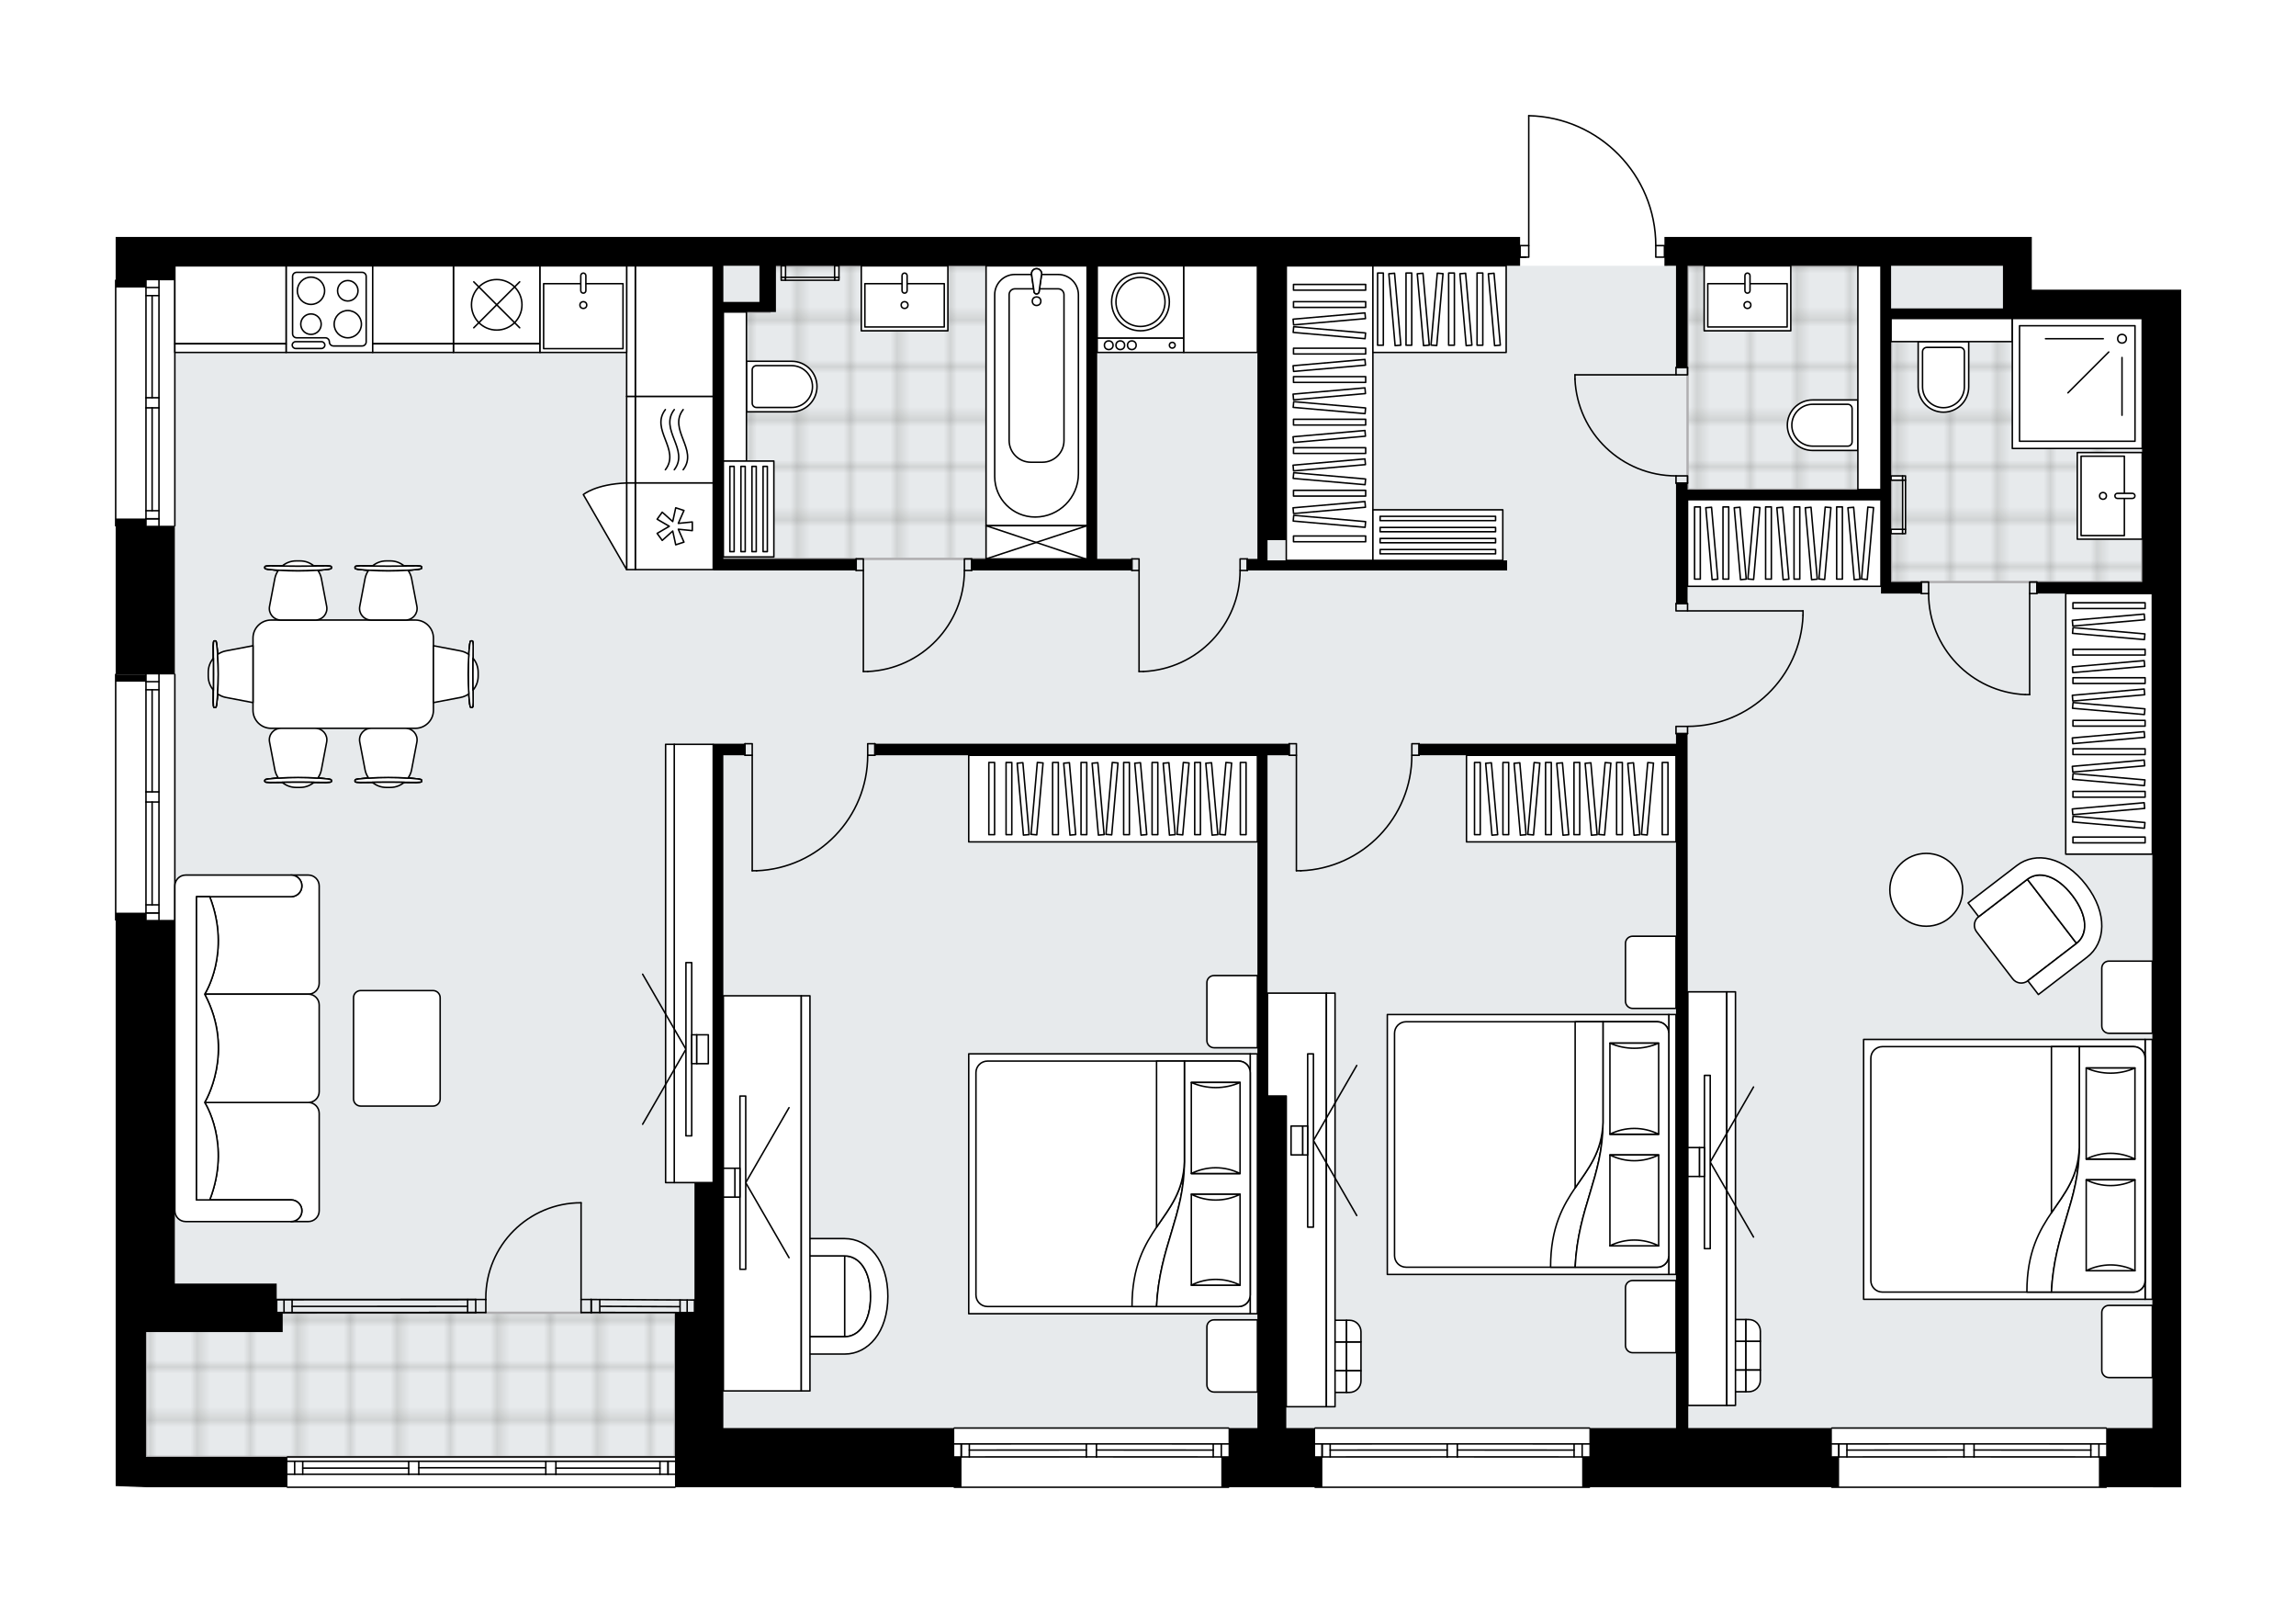 <svg xmlns="http://www.w3.org/2000/svg" xmlns:xlink="http://www.w3.org/1999/xlink" height="1395.95px" id="Layer_1" style="enable-background:new 0 0 2000 1395.95;" version="1.1" viewBox="0 0 2000 1395.95" width="2000px" x="0px" y="0px" xml:space="preserve">
<style type="text/css">
	.st0{fill:none;}
	.st1{opacity:0.25;fill:none;stroke:#12100B;stroke-width:0.4;stroke-miterlimit:10;}
	.st2{fill:#FFFFFF;}
	.st3{fill:#E7EAEC;}
	.st4{fill:url(#SVGID_1_);stroke:#AFAEB0;stroke-width:2;stroke-miterlimit:10;}
	.st5{fill:url(#SVGID_00000080901629126457245110000014468714054317151626_);stroke:#AFAEB0;stroke-width:2;stroke-miterlimit:10;}
	.st6{fill:url(#SVGID_00000035489325661589681780000005557062907453355432_);stroke:#AFAEB0;stroke-width:2;stroke-miterlimit:10;}
	.st7{fill:url(#SVGID_00000017517111783429039440000011022295262776083131_);stroke:#AFAEB0;stroke-width:2;stroke-miterlimit:10;}
	.st8{fill:none;stroke:#000000;stroke-width:1.3;stroke-linecap:round;stroke-linejoin:round;stroke-miterlimit:10;}
	.st9{fill:none;stroke:#000000;stroke-width:1.3;stroke-linecap:round;stroke-linejoin:round;}
	.st10{fill:none;stroke:#000000;stroke-width:1.3;stroke-linecap:round;stroke-linejoin:round;stroke-dasharray:9.86,9.86;}
	.st11{fill:none;stroke:#000000;stroke-width:1.3;stroke-linecap:round;stroke-linejoin:round;stroke-dasharray:10.2,10.2;}
	.st12{fill:none;stroke:#000000;stroke-width:1.3;stroke-linecap:round;stroke-linejoin:round;stroke-dasharray:9.392,9.392;}
	.st13{fill:#FFFFFF;stroke:#000000;stroke-width:1.3;stroke-linecap:round;stroke-linejoin:round;stroke-miterlimit:10;}
	.st14{font-family:'Arial-BoldMT','Arial'; font-weight:bold;}
	.st15{font-size:65.9px;}
	.st16{font-size:55.762px;}
	.st17{font-family: 'ArialMT','Arial';}
	.st18{font-size:46.666px;}
</style>
<pattern height="14.57" id="New_Pattern_Swatch_2" patternUnits="userSpaceOnUse" style="overflow:visible;" viewBox="7.49 -22.06 14.57 14.57" width="14.57" x="-0.29" y="-301.98">
	<g>
		<rect class="st0" height="14.57" width="14.57" x="7.49" y="-22.06" />
		<g>
			<rect class="st1" height="7.29" width="7.29" x="14.77" y="-7.49" />
		</g>
		<g>
			<rect class="st1" height="7.29" width="7.29" x="0.2" y="-7.49" />
		</g>
		<g>
			<rect class="st1" height="7.29" width="7.29" x="22.06" y="-14.77" />
		</g>
		<g>
			<rect class="st1" height="7.29" width="7.29" x="7.49" y="-14.77" />
			<rect class="st1" height="7.29" width="7.29" x="14.77" y="-22.06" />
		</g>
		<g>
			<rect class="st1" height="7.29" width="7.29" x="0.2" y="-22.06" />
		</g>
		<g>
			<rect class="st1" height="7.29" width="7.29" x="22.06" y="-29.35" />
		</g>
		<g>
			<rect class="st1" height="7.29" width="7.29" x="7.49" y="-29.35" />
		</g>
	</g>
</pattern>
<path class="st2" d="M100.76,586.59l0-127.99  c-0.42,0-0.76-0.34-0.76-0.76V244.1c0-0.42,0.34-0.76,0.76-0.76l0-37h51.55l1171.82,0v6.79c0,0,0,0,0,0h6.79V100.76  c0,0,0-0.01,0-0.01c0,0,0-0.01,0-0.01c0-0.06,0.02-0.11,0.04-0.17c0.01-0.04,0.01-0.08,0.03-0.11c0.02-0.06,0.07-0.1,0.1-0.15  c0.02-0.03,0.04-0.06,0.06-0.09c0.05-0.05,0.11-0.08,0.16-0.11c0.03-0.02,0.05-0.04,0.08-0.05c0.09-0.04,0.19-0.06,0.29-0.06  c0.01,0,0.01,0,0.02,0c29.94,0.67,57.97,12.82,78.91,34.24c20.77,21.23,32.27,49.22,32.47,78.89h6.79c0,0,0,0,0,0v-6.79l294.86,0  h25.15v45.89h104.99H1900v890.82v125.77v26.4l-64.64-0.03c0,0.42-0.34,0.75-0.76,0.75h-238.89c-0.42,0-0.76-0.34-0.76-0.76l0,0  h-209.72l0,0c0,0.42-0.34,0.76-0.76,0.76h-238.89c-0.42,0-0.76-0.34-0.76-0.76l0,0h-73.92v0c0,0.42-0.34,0.76-0.76,0.76H831.26  c-0.42,0-0.76-0.34-0.76-0.76l0,0H598.66h-8.8h-1.13v0c0,0.42-0.34,0.76-0.76,0.76H250.38c-0.42,0-0.76-0.34-0.76-0.76v0H127.16  l-26.4-1.01l0-134.15v-0.02l0-358.16c-0.42,0-0.76-0.34-0.76-0.76V587.35C100,586.93,100.34,586.59,100.76,586.59z" id="background" />
<g id="floor">
	<polygon class="st3" points="127.16,1268.79 127.16,1160.03 152.31,1160.03 152.31,231.49 1120.45,231.49 1744.72,231.49    1744.72,277.39 1874.85,277.39 1874.85,1243.64 628.26,1243.64 587.97,1244.8 587.97,1268.79  " />
	
		<pattern id="SVGID_1_" patternTransform="matrix(3.178309e-08 -5.807 5.807 3.178309e-08 24924.125 -47284.984)" xlink:href="#New_Pattern_Swatch_2">
	</pattern>
	<polygon class="st4" points="127.16,1268.79 126.83,1143.25 588.29,1143.22 587.97,1268.79  " />
	
		<pattern id="SVGID_00000060008688144028339350000006679466022868830866_" patternTransform="matrix(3.178309e-08 -5.807 5.807 3.178309e-08 24924.125 -47284.984)" xlink:href="#New_Pattern_Swatch_2">
	</pattern>
	
		<polygon points="   630.1,486.73 630.1,271.73 670.33,271.73 670.33,231.49 947.65,230.96 946.94,486.73  " style="fill:url(#SVGID_00000060008688144028339350000006679466022868830866_);stroke:#AFAEB0;stroke-width:2;stroke-miterlimit:10;" />
	
		<pattern id="SVGID_00000107552847621324594410000014542747847162502033_" patternTransform="matrix(3.178309e-08 -5.807 5.807 3.178309e-08 24924.125 -47284.984)" xlink:href="#New_Pattern_Swatch_2">
	</pattern>
	
		<rect height="194.89" style="fill:url(#SVGID_00000107552847621324594410000014542747847162502033_);stroke:#AFAEB0;stroke-width:2;stroke-miterlimit:10;" width="168.48" x="1469.99" y="231.49" />
	
		<pattern id="SVGID_00000029022023080456594630000009675382280214939828_" patternTransform="matrix(3.178309e-08 -5.807 5.807 3.178309e-08 24924.125 -47284.984)" xlink:href="#New_Pattern_Swatch_2">
	</pattern>
	
		<polygon points="   1866.05,506.85 1647.28,506.85 1647.28,277.39 1866.94,277.38  " style="fill:url(#SVGID_00000029022023080456594630000009675382280214939828_);stroke:#AFAEB0;stroke-width:2;stroke-miterlimit:10;" />
	<g id="LWPOLYLINE_00000153689650331470816920000013290324648039347627_">
		<rect class="st8" height="10.06" width="6.29" x="1122.97" y="647.67" />
	</g>
	<g id="LWPOLYLINE_00000096749344872225024830000002046084926026813853_">
		<rect class="st8" height="10.06" width="6.29" x="1229.84" y="647.67" />
	</g>
	<g id="LINE_00000129203982448177285810000017398121927904071867_">
		<line class="st8" x1="1122.97" x2="1122.97" y1="657.73" y2="647.67" />
	</g>
	<g id="LINE_00000102505978526194535200000004811188188612229513_">
		<line class="st8" x1="1236.13" x2="1236.13" y1="657.73" y2="647.67" />
	</g>
	<g id="LINE_00000086679420619460599420000005699912449898433936_">
		<line class="st8" x1="1129.26" x2="1129.26" y1="657.73" y2="758.31" />
	</g>
	<g id="LINE_00000107572247354013586910000006623121204197511053_">
		<line class="st8" x1="1133.03" x2="1129.26" y1="758.31" y2="758.31" />
	</g>
	<g id="ARC_00000093174030394377392590000001773559615399999882_">
		<path class="st8" d="M1229.84,657.73c-0.03,54.09-42.77,98.49-96.81,100.59" />
	</g>
	<g id="LWPOLYLINE_00000097473366812095142500000003260165954787572621_">
		<rect class="st8" height="10.06" width="6.29" x="648.96" y="647.67" />
	</g>
	<g id="LWPOLYLINE_00000159428267479437426350000008093126648661372335_">
		<rect class="st8" height="10.06" width="6.29" x="755.83" y="647.67" />
	</g>
	<g id="LINE_00000054261174886387817280000016503119913665958832_">
		<line class="st8" x1="648.96" x2="648.96" y1="657.73" y2="647.67" />
	</g>
	<g id="LINE_00000078729796299770858460000000585204585064481454_">
		<line class="st8" x1="762.11" x2="762.11" y1="657.73" y2="647.67" />
	</g>
	<g id="LINE_00000085957279792598529110000016029348908748587954_">
		<line class="st8" x1="655.24" x2="655.24" y1="657.73" y2="758.31" />
	</g>
	<g id="LINE_00000041253276022657423500000014885783738215646619_">
		<line class="st8" x1="659.01" x2="655.24" y1="758.31" y2="758.31" />
	</g>
	<g id="ARC_00000059995893364857520750000011220198069749988995_">
		<path class="st8" d="M755.83,657.73c-0.03,54.09-42.77,98.49-96.81,100.59" />
	</g>
	<g id="LWPOLYLINE_00000022529890987082036610000000404793203558032519_">
		<rect class="st8" height="6.29" width="10.06" x="1459.93" y="525.71" />
	</g>
	<g id="LWPOLYLINE_00000096755028949450931240000012753745982636532159_">
		<rect class="st8" height="6.29" width="10.06" x="1459.93" y="632.58" />
	</g>
	<g id="LINE_00000019637866135340585260000016508293576840764570_">
		<line class="st8" x1="1469.99" x2="1459.93" y1="525.71" y2="525.71" />
	</g>
	<g id="LINE_00000095323367451546743420000018389920794260098471_">
		<line class="st8" x1="1469.99" x2="1459.93" y1="638.87" y2="638.87" />
	</g>
	<g id="LINE_00000037679240117508989470000013684068389883539328_">
		<line class="st8" x1="1469.99" x2="1570.58" y1="531.99" y2="531.99" />
	</g>
	<g id="LINE_00000124858049961608088410000000305616568757387691_">
		<line class="st8" x1="1570.58" x2="1570.58" y1="535.77" y2="531.99" />
	</g>
	<g id="ARC_00000136378272870083371260000009389250114379406487_">
		<path class="st8" d="M1570.58,535.77c-2.09,54.05-46.5,96.79-100.59,96.81" />
	</g>
	<g id="LWPOLYLINE_00000028283268724543046040000011605304183721611699_">
		<rect class="st8" height="10.06" width="6.29" x="745.77" y="486.73" />
	</g>
	<g id="LWPOLYLINE_00000012467076545588158490000002019967808770030775_">
		<rect class="st8" height="10.06" width="6.29" x="840.07" y="486.73" />
	</g>
	<g id="LINE_00000092455899622627885720000003449522503428499341_">
		<line class="st8" x1="745.77" x2="745.77" y1="496.79" y2="486.73" />
	</g>
	<g id="LINE_00000102544522473693109660000004790919432665411752_">
		<line class="st8" x1="846.36" x2="846.36" y1="496.79" y2="486.73" />
	</g>
	<g id="LINE_00000053533814031503991590000009912754020948730755_">
		<line class="st8" x1="752.06" x2="752.06" y1="496.79" y2="584.8" />
	</g>
	<g id="ARC_00000134941973705685731790000016194031047709216686_">
		<path class="st8" d="M840.07,496.79c-0.03,47.14-37.15,85.92-84.24,88.01" />
	</g>
	<g id="LINE_00000014631430242066090890000008943320492254361511_">
		<line class="st8" x1="752.06" x2="755.83" y1="584.8" y2="584.8" />
	</g>
	<g id="LWPOLYLINE_00000131333808978853864790000008130936718204540576_">
		<rect class="st8" height="10.06" width="6.29" x="985.92" y="486.73" />
	</g>
	<g id="LWPOLYLINE_00000039114892772105185840000006914826463389603228_">
		<rect class="st8" height="10.06" width="6.29" x="1080.22" y="486.73" />
	</g>
	<g id="LINE_00000106141810565300454090000004945540101990592666_">
		<line class="st8" x1="985.92" x2="985.92" y1="496.79" y2="486.73" />
	</g>
	<g id="LINE_00000155854309619488669600000010460101121497645988_">
		<line class="st8" x1="1086.51" x2="1086.51" y1="496.79" y2="486.73" />
	</g>
	<g id="LINE_00000114769767355877082310000011000642085740196003_">
		<line class="st8" x1="992.21" x2="992.21" y1="496.79" y2="584.8" />
	</g>
	<g id="ARC_00000026131716363995639100000010745820345848614033_">
		<path class="st8" d="M1080.22,496.79c-0.03,47.14-37.15,85.92-84.24,88.01" />
	</g>
	<g id="LINE_00000036949348080484274860000016409248489802978944_">
		<line class="st8" x1="992.21" x2="995.98" y1="584.8" y2="584.8" />
	</g>
	<g id="LWPOLYLINE_00000078745630961784761600000007886883701323221164_">
		<rect class="st8" height="6.29" width="10.06" x="1459.93" y="320.13" />
	</g>
	<g id="LWPOLYLINE_00000123406722518621995180000013224960867783077002_">
		<rect class="st8" height="6.29" width="10.06" x="1459.93" y="414.43" />
	</g>
	<g id="LINE_00000072276987509115451120000016545659152107359116_">
		<line class="st8" x1="1459.93" x2="1469.99" y1="320.13" y2="320.13" />
	</g>
	<g id="LINE_00000128469348281896342150000007334551799011881123_">
		<line class="st8" x1="1459.93" x2="1469.99" y1="420.72" y2="420.72" />
	</g>
	<g id="LINE_00000111895409436509347680000010877908623463575230_">
		<line class="st8" x1="1459.93" x2="1371.92" y1="326.42" y2="326.42" />
	</g>
	<g id="ARC_00000003806512619913006890000008272664480010215566_">
		<path class="st8" d="M1459.93,414.43c-47.14-0.03-85.92-37.15-88.01-84.24" />
	</g>
	<g id="LINE_00000139278312074294974450000015746147375036739726_">
		<line class="st8" x1="1371.92" x2="1371.92" y1="326.42" y2="330.19" />
	</g>
	<g id="LWPOLYLINE_00000047749614658256651080000004890302219917593786_">
		<rect class="st8" height="10.06" width="6.29" x="1767.98" y="506.85" />
	</g>
	<g id="LWPOLYLINE_00000114065271679053989360000011412030936888108181_">
		<rect class="st8" height="10.06" width="6.29" x="1673.68" y="506.85" />
	</g>
	<g id="LINE_00000036948451196919245450000002976802059306482088_">
		<line class="st8" x1="1774.27" x2="1774.27" y1="516.91" y2="506.85" />
	</g>
	<g id="LINE_00000073703799044545191830000011924271913179902399_">
		<line class="st8" x1="1673.68" x2="1673.68" y1="516.91" y2="506.85" />
	</g>
	<g id="LINE_00000072240243877179537390000010165824237717836458_">
		<line class="st8" x1="1767.98" x2="1767.98" y1="516.91" y2="604.92" />
	</g>
	<g id="ARC_00000014614344147592179070000011881621042681647019_">
		<path class="st8" d="M1764.21,604.92c-47.1-2.09-84.21-40.87-84.24-88.01" />
	</g>
	<g id="LINE_00000089545346620290559580000008606252563785227451_">
		<line class="st8" x1="1767.98" x2="1764.21" y1="604.92" y2="604.92" />
	</g>
	<g id="ARC_00000016779135446899565810000005447441261672223934_">
		<path class="st8" d="M506.17,1047.45c-45.84,0-83,37.17-82.99,83.01c0,0.41,0,0.82,0.01,1.23" />
	</g>
	<g id="LINE_00000008147421374372035590000012748976297861853334_">
		<line class="st8" x1="506.17" x2="506.17" y1="1131.69" y2="1047.45" />
	</g>
	<g id="LINE_00000029726001869842214220000012543233739189164172_">
		<line class="st8" x1="414.38" x2="423.18" y1="1131.69" y2="1131.69" />
	</g>
	<g id="LINE_00000035499211028015645940000002452599248932743088_">
		<line class="st8" x1="423.18" x2="423.18" y1="1131.69" y2="1143.01" />
	</g>
	<g id="LINE_00000096781040466151197780000000635119619228710827_">
		<line class="st8" x1="423.18" x2="414.38" y1="1143.01" y2="1143.01" />
	</g>
	<g id="LINE_00000012471832279285628680000004489635991805803938_">
		<line class="st8" x1="514.97" x2="506.17" y1="1143.01" y2="1143.01" />
	</g>
	<g id="LINE_00000052826256708521872280000018078465438096591773_">
		<line class="st8" x1="506.17" x2="506.17" y1="1143.01" y2="1131.69" />
	</g>
	<g id="LINE_00000109014422187483545190000015597761060423398587_">
		<line class="st8" x1="506.17" x2="514.97" y1="1131.69" y2="1131.69" />
	</g>
	<g id="LINE_00000109011983127599167000000017408014758181178015_">
		<line class="st8" x1="514.97" x2="514.97" y1="1143.01" y2="1131.69" />
	</g>
	<g id="ARC_00000138567196384915781320000017201856686597209790_">
		<path class="st8" d="M1442.32,213.89c0-61.52-49.14-111.76-110.65-113.13" />
	</g>
	<g id="LINE_00000112630776549008199590000005213496937919224494_">
		<line class="st8" x1="1329.16" x2="1324.13" y1="223.95" y2="223.95" />
	</g>
	<g id="LINE_00000143583211176852523230000007090221665056902323_">
		<line class="st8" x1="1331.67" x2="1331.67" y1="213.89" y2="100.76" />
	</g>
	<g id="LWPOLYLINE_00000126325680278853117260000014001512112620474267_">
		<rect class="st8" height="10.06" width="7.54" x="1442.32" y="213.89" />
	</g>
	<g id="LWPOLYLINE_00000016785677182394515480000007807580282200395402_">
		<rect class="st8" height="10.06" width="7.54" x="1324.13" y="213.89" />
	</g>
	<g id="LINE_00000052786168041329548580000011369032745078328964_">
		<line class="st8" x1="241.02" x2="241.02" y1="1131.78" y2="1143.1" />
	</g>
	<g id="LINE_00000019651727051888354330000018049383853396855223_">
		<line class="st8" x1="414.38" x2="241.02" y1="1131.69" y2="1131.76" />
	</g>
	<g id="LINE_00000115473800591066524270000002796767462151419536_">
		<line class="st8" x1="414.38" x2="241.02" y1="1143.01" y2="1143.07" />
	</g>
	<g id="LINE_00000025401565863278137000000006254023430348499348_">
		<line class="st8" x1="407.34" x2="254.44" y1="1137.66" y2="1137.72" />
	</g>
	<g id="LINE_00000058586630758193585400000002907411222608465301_">
		<line class="st8" x1="247.4" x2="247.4" y1="1131.76" y2="1143.07" />
	</g>
	<g id="LINE_00000169518773745801904270000002507608524019954365_">
		<line class="st8" x1="407.34" x2="407.34" y1="1131.69" y2="1143.01" />
	</g>
	<g id="LINE_00000023282052603623150970000008240745948058014095_">
		<line class="st8" x1="414.38" x2="241.02" y1="1131.69" y2="1131.76" />
	</g>
	<g id="LINE_00000084510199362152103480000005568091954797638793_">
		<line class="st8" x1="241.02" x2="414.38" y1="1143.07" y2="1143.01" />
		<line class="st8" x1="604.95" x2="514.97" y1="1132.14" y2="1131.69" />
		<line class="st8" x1="592.16" x2="523.27" y1="1137.93" y2="1137.65" />
		<path class="st8" d="M522.49,1131.68" />
		<line class="st8" x1="514.97" x2="604.86" y1="1143.01" y2="1143.07" />
	</g>
	<g id="LINE_00000023965963433558421500000005859211113452862390_">
		<line class="st8" x1="254.44" x2="254.44" y1="1131.75" y2="1143.06" />
	</g>
	<g id="LINE_00000001636406821648950310000000589966796599764870_">
		<line class="st8" x1="414.38" x2="414.38" y1="1131.69" y2="1143.01" />
	</g>
	<g id="LINE_00000134950209061591003160000012841783455900442279_">
		<line class="st8" x1="522.45" x2="522.45" y1="1131.72" y2="1143.03" />
	</g>
	<g id="LINE_00000171697794985391110010000004559422822154796947_">
		<line class="st8" x1="514.97" x2="514.97" y1="1131.69" y2="1143.01" />
	</g>
	<g id="LINE_00000039839169038198835290000007209882907850517170_">
		<line class="st8" x1="604.95" x2="604.95" y1="1132.14" y2="1143.45" />
	</g>
	<g id="LINE_00000117646449777966194320000011333428751180939655_">
		<line class="st8" x1="598.57" x2="598.57" y1="1132.11" y2="1143.43" />
	</g>
	<g id="LINE_00000077296295483449216780000014832757900018623904_">
		<line class="st8" x1="592.38" x2="592.38" y1="1132.11" y2="1143.43" />
	</g>
	<g id="LINE_00000075881432951721871640000004849352194864134589_">
		<line class="st8" x1="1595.71" x2="1834.61" y1="1243.64" y2="1243.64" />
	</g>
	<g id="LINE_00000116931143156651941950000016185890340033624511_">
		<line class="st8" x1="1834.61" x2="1719.56" y1="1268.79" y2="1268.76" />
	</g>
	<g id="LINE_00000174599169704702598760000009713280395372090004_">
		<line class="st8" x1="1710.76" x2="1595.71" y1="1268.76" y2="1268.79" />
	</g>
	<g id="LINE_00000054234015706050528760000002385461374463615126_">
		<line class="st8" x1="1601.78" x2="1601.78" y1="1257.47" y2="1268.79" />
	</g>
	<g id="LINE_00000057863876985626260860000006585171593640000417_">
		<line class="st8" x1="1828.32" x2="1828.32" y1="1257.47" y2="1268.79" />
	</g>
	<g id="LINE_00000028290910920568282400000004534488750035987086_">
		<line class="st8" x1="1834.61" x2="1719.56" y1="1257.47" y2="1257.44" />
	</g>
	<g id="LINE_00000031888790196541517590000009543853640227489207_">
		<line class="st8" x1="1710.76" x2="1595.71" y1="1257.44" y2="1257.47" />
	</g>
	<g id="LINE_00000058547126163355408620000004284779877889602219_">
		<line class="st8" x1="1710.76" x2="1608.82" y1="1262.78" y2="1262.82" />
	</g>
	<g id="LINE_00000052092281558495577770000013495387811082800061_">
		<line class="st8" x1="1821.28" x2="1719.56" y1="1262.82" y2="1262.78" />
	</g>
	<g id="LINE_00000097475764086100667720000011412573914590278022_">
		<line class="st8" x1="1821.28" x2="1821.28" y1="1268.79" y2="1257.47" />
	</g>
	<g id="LINE_00000077319646143318533840000009458203437011733155_">
		<line class="st8" x1="1601.78" x2="1601.78" y1="1257.47" y2="1268.79" />
	</g>
	<g id="LINE_00000127756681387596914120000002909773623493560245_">
		<line class="st8" x1="1608.82" x2="1608.82" y1="1268.79" y2="1257.47" />
	</g>
	<g id="LINE_00000144338803113064536400000004864464751464493958_">
		<line class="st8" x1="1719.56" x2="1719.56" y1="1257.44" y2="1268.76" />
	</g>
	<g id="LINE_00000101073880063601305800000012380901822819395760_">
		<line class="st8" x1="1719.56" x2="1710.76" y1="1268.76" y2="1268.76" />
	</g>
	<g id="LINE_00000062914999058753772710000002252514816945285555_">
		<line class="st8" x1="1710.76" x2="1710.76" y1="1268.76" y2="1257.44" />
	</g>
	<g id="LINE_00000050653396548428809680000010212295504545620896_">
		<line class="st8" x1="1710.76" x2="1719.56" y1="1257.44" y2="1257.44" />
	</g>
	<g id="LINE_00000088121074412448478360000010573804985393774759_">
		<line class="st8" x1="1834.61" x2="1595.71" y1="1295.19" y2="1295.19" />
	</g>
	<g id="LINE_00000081642123559547947700000001287340736160981157_">
		<line class="st8" x1="1145.59" x2="1384.48" y1="1243.64" y2="1243.64" />
	</g>
	<g id="LINE_00000148632603103435272070000009536645212330791324_">
		<line class="st8" x1="1384.48" x2="1269.44" y1="1268.79" y2="1268.76" />
	</g>
	<g id="LINE_00000003092286455782959730000013951858624368825260_">
		<line class="st8" x1="1260.63" x2="1145.59" y1="1268.76" y2="1268.79" />
	</g>
	<g id="LINE_00000006690789651370902340000013506756109768260771_">
		<line class="st8" x1="1151.65" x2="1151.65" y1="1257.47" y2="1268.79" />
	</g>
	<g id="LINE_00000103966111147967011810000014864141970686006181_">
		<line class="st8" x1="1378.19" x2="1378.19" y1="1257.47" y2="1268.79" />
	</g>
	<g id="LINE_00000159453068397445731850000009667891266562950785_">
		<line class="st8" x1="1384.48" x2="1269.44" y1="1257.47" y2="1257.44" />
	</g>
	<g id="LINE_00000101087373124081097490000014546041505036798624_">
		<line class="st8" x1="1260.63" x2="1145.59" y1="1257.44" y2="1257.47" />
	</g>
	<g id="LINE_00000156545190331771180050000009150118245409411222_">
		<line class="st8" x1="1260.63" x2="1158.69" y1="1262.78" y2="1262.82" />
	</g>
	<g id="LINE_00000155135444398815195340000004656266062850937240_">
		<line class="st8" x1="1371.15" x2="1269.44" y1="1262.82" y2="1262.78" />
	</g>
	<g id="LINE_00000078757483032454982350000001683257651494676103_">
		<line class="st8" x1="1371.15" x2="1371.15" y1="1268.79" y2="1257.47" />
	</g>
	<g id="LINE_00000084530093370960422820000013150128121106247043_">
		<line class="st8" x1="1151.65" x2="1151.65" y1="1257.47" y2="1268.79" />
	</g>
	<g id="LINE_00000093865976953589723740000003348786488532793228_">
		<line class="st8" x1="1158.69" x2="1158.69" y1="1268.79" y2="1257.47" />
	</g>
	<g id="LINE_00000022524487834348214630000001034558927903801523_">
		<line class="st8" x1="1269.44" x2="1269.44" y1="1257.44" y2="1268.76" />
	</g>
	<g id="LINE_00000080887957009655677450000015218044920406799527_">
		<line class="st8" x1="1269.44" x2="1260.63" y1="1268.76" y2="1268.76" />
	</g>
	<g id="LINE_00000139988827272743614030000009432813836555203481_">
		<line class="st8" x1="1260.63" x2="1260.63" y1="1268.76" y2="1257.44" />
	</g>
	<g id="LINE_00000061452512739276143120000016177371686195993250_">
		<line class="st8" x1="1260.63" x2="1269.44" y1="1257.44" y2="1257.44" />
	</g>
	<g id="LINE_00000088821782797097857550000016251270545673720470_">
		<line class="st8" x1="1384.48" x2="1145.59" y1="1295.19" y2="1295.19" />
	</g>
	<g id="LINE_00000091736199598712504160000001566559370446091143_">
		<line class="st8" x1="831.26" x2="1070.15" y1="1243.64" y2="1243.64" />
	</g>
	<g id="LINE_00000121255656152524080120000001168351504897980078_">
		<line class="st8" x1="1070.15" x2="955.1" y1="1268.79" y2="1268.76" />
	</g>
	<g id="LINE_00000019640305009110833780000017210589224831421846_">
		<line class="st8" x1="946.3" x2="831.26" y1="1268.76" y2="1268.79" />
	</g>
	<g id="LINE_00000119118517356998824280000002214660803007068038_">
		<line class="st8" x1="837.32" x2="837.32" y1="1257.47" y2="1268.79" />
	</g>
	<g id="LINE_00000052078760202631696530000016481716575844429999_">
		<line class="st8" x1="1063.86" x2="1063.86" y1="1257.47" y2="1268.79" />
	</g>
	<g id="LINE_00000106122562822112629260000009030128955567402625_">
		<line class="st8" x1="1070.15" x2="955.1" y1="1257.47" y2="1257.44" />
	</g>
	<g id="LINE_00000091700488348325153470000002778923338547463841_">
		<line class="st8" x1="946.3" x2="831.26" y1="1257.44" y2="1257.47" />
	</g>
	<g id="LINE_00000003074757232042535930000004856585984442922173_">
		<line class="st8" x1="946.3" x2="844.36" y1="1262.78" y2="1262.82" />
	</g>
	<g id="LINE_00000115482690437598062010000001252719477757065349_">
		<line class="st8" x1="1056.82" x2="955.1" y1="1262.82" y2="1262.78" />
	</g>
	<g id="LINE_00000044865424051114170600000001412935678899496850_">
		<line class="st8" x1="1056.82" x2="1056.82" y1="1268.79" y2="1257.47" />
	</g>
	<g id="LINE_00000096059189671892439490000000485010609727327122_">
		<line class="st8" x1="837.32" x2="837.32" y1="1257.47" y2="1268.79" />
	</g>
	<g id="LINE_00000065046677184112503510000009320043216306608268_">
		<line class="st8" x1="844.36" x2="844.36" y1="1268.79" y2="1257.47" />
	</g>
	<g id="LINE_00000023280770138636064270000000076553000179771579_">
		<line class="st8" x1="955.1" x2="955.1" y1="1257.44" y2="1268.76" />
	</g>
	<g id="LINE_00000049935478822155118880000002009084597274429337_">
		<line class="st8" x1="955.1" x2="946.3" y1="1268.76" y2="1268.76" />
	</g>
	<g id="LINE_00000056400169033135569580000004839014017371380919_">
		<line class="st8" x1="946.3" x2="946.3" y1="1268.76" y2="1257.44" />
	</g>
	<g id="LINE_00000059306946109021170920000011019480041485324434_">
		<line class="st8" x1="946.3" x2="955.1" y1="1257.44" y2="1257.44" />
	</g>
	<g id="LINE_00000107577025977028873620000015286385886314276012_">
		<line class="st8" x1="1070.15" x2="831.26" y1="1295.19" y2="1295.19" />
	</g>
	<g id="LINE_00000039102607230730775460000001335877348924209545_">
		<line class="st8" x1="100.76" x2="100.76" y1="457.85" y2="244.1" />
	</g>
	<g id="LINE_00000179616283698701350570000006259814565133221311_">
		<line class="st8" x1="138.48" x2="138.48" y1="244.1" y2="346.38" />
	</g>
	<g id="LINE_00000151531013435156569500000015160350412576952969_">
		<line class="st8" x1="138.48" x2="138.48" y1="355.18" y2="457.85" />
	</g>
	<g id="LINE_00000062172861641281851980000005790442801989683900_">
		<line class="st8" x1="127.16" x2="138.48" y1="451.79" y2="451.79" />
	</g>
	<g id="LINE_00000092415459699398125060000016968071817766855041_">
		<line class="st8" x1="127.16" x2="138.48" y1="250.39" y2="250.39" />
	</g>
	<g id="LINE_00000165200704436276161110000010966361506622679470_">
		<line class="st8" x1="127.16" x2="127.16" y1="244.1" y2="346.38" />
	</g>
	<g id="LINE_00000181793090454171967640000012530201650803631027_">
		<line class="st8" x1="127.16" x2="127.16" y1="355.18" y2="457.85" />
	</g>
	<g id="LINE_00000166635978377058097000000000704420968951629226_">
		<line class="st8" x1="132.51" x2="132.51" y1="355.18" y2="444.74" />
	</g>
	<g id="LINE_00000013189455305088067300000011658024741055266983_">
		<line class="st8" x1="132.51" x2="132.51" y1="257.43" y2="346.38" />
	</g>
	<g id="LINE_00000042717798657263181500000006275888079058504367_">
		<line class="st8" x1="138.48" x2="127.16" y1="257.43" y2="257.43" />
	</g>
	<g id="LINE_00000052079576430490979300000009709310641729634712_">
		<line class="st8" x1="127.16" x2="138.48" y1="451.79" y2="451.79" />
	</g>
	<g id="LINE_00000031205072388065427880000006628897096356758944_">
		<line class="st8" x1="138.48" x2="127.16" y1="444.74" y2="444.74" />
	</g>
	<g id="LINE_00000147939219340968470660000016080084630901590144_">
		<line class="st8" x1="127.16" x2="138.48" y1="346.38" y2="346.38" />
	</g>
	<g id="LINE_00000142861680566461005680000006839062259725011878_">
		<line class="st8" x1="138.48" x2="138.48" y1="346.38" y2="355.18" />
	</g>
	<g id="LINE_00000052091899097093948460000005672573660925811856_">
		<line class="st8" x1="138.48" x2="127.16" y1="355.18" y2="355.18" />
	</g>
	<g id="LINE_00000067944106439424926320000015244337138759091364_">
		<line class="st8" x1="127.16" x2="127.16" y1="355.18" y2="346.38" />
	</g>
	<g id="LINE_00000062876424922727223830000001051800691702099841_">
		<line class="st8" x1="152.31" x2="152.31" y1="244.1" y2="457.85" />
	</g>
	<g id="LINE_00000033370042622508271690000017736937654485125816_">
		<line class="st8" x1="100.76" x2="100.76" y1="801.1" y2="587.35" />
	</g>
	<g id="LINE_00000047745063784003189520000009249640239009502622_">
		<line class="st8" x1="138.48" x2="138.48" y1="587.35" y2="689.63" />
	</g>
	<g id="LINE_00000062193437007623484410000018080263396635485622_">
		<line class="st8" x1="138.48" x2="138.48" y1="698.44" y2="801.1" />
	</g>
	<g id="LINE_00000158000042419631438570000000933734296417733794_">
		<line class="st8" x1="127.16" x2="138.48" y1="795.04" y2="795.04" />
	</g>
	<g id="LINE_00000180331226955657718680000009633518234811014528_">
		<line class="st8" x1="127.16" x2="138.48" y1="593.64" y2="593.64" />
	</g>
	<g id="LINE_00000175283078162582482800000017393412952256543396_">
		<line class="st8" x1="127.16" x2="127.16" y1="587.35" y2="689.63" />
	</g>
	<g id="LINE_00000115484097418721050150000012639856248425768075_">
		<line class="st8" x1="127.16" x2="127.16" y1="698.44" y2="801.1" />
	</g>
	<g id="LINE_00000137117968030456860690000001891363269148841859_">
		<line class="st8" x1="132.51" x2="132.51" y1="698.44" y2="788" />
	</g>
	<g id="LINE_00000142155520155341694070000008420293102912533410_">
		<line class="st8" x1="132.51" x2="132.51" y1="600.68" y2="689.63" />
	</g>
	<g id="LINE_00000183948363620457052470000003843546062969676201_">
		<line class="st8" x1="138.48" x2="127.16" y1="600.68" y2="600.68" />
	</g>
	<g id="LINE_00000164473903512288378960000001569375003371640217_">
		<line class="st8" x1="127.16" x2="138.48" y1="795.04" y2="795.04" />
	</g>
	<g id="LINE_00000058586802224998495540000001112409374450008454_">
		<line class="st8" x1="138.48" x2="127.16" y1="788" y2="788" />
	</g>
	<g id="LINE_00000139273899710804381140000013442383058944405948_">
		<line class="st8" x1="127.16" x2="138.48" y1="689.63" y2="689.63" />
	</g>
	<g id="LINE_00000125579689657901398460000014169581155012058038_">
		<line class="st8" x1="138.48" x2="138.48" y1="689.63" y2="698.44" />
	</g>
	<g id="LINE_00000059275900863723237560000011240868627773873072_">
		<line class="st8" x1="138.48" x2="127.16" y1="698.44" y2="698.44" />
	</g>
	<g id="LINE_00000178205651680494662350000010297003426576409234_">
		<line class="st8" x1="127.16" x2="127.16" y1="698.44" y2="689.63" />
	</g>
	<g id="LINE_00000144328189640044408280000006739223662452197050_">
		<line class="st8" x1="152.31" x2="152.31" y1="587.35" y2="801.1" />
	</g>
	<g id="LINE_00000151529063430687136010000007963812651664125864_">
		<line class="st8" x1="587.97" x2="250.38" y1="1295.19" y2="1295.19" />
	</g>
	<g id="LINE_00000129195187229979766510000014877593527619129221_">
		<line class="st8" x1="581.91" x2="581.91" y1="1283.88" y2="1272.56" />
	</g>
	<g id="LINE_00000049182333821243413910000014345493930384178824_">
		<line class="st8" x1="256.67" x2="256.67" y1="1283.88" y2="1272.56" />
	</g>
	<g id="LINE_00000021117212174194717700000000265260730196183994_">
		<line class="st8" x1="484.24" x2="574.87" y1="1278.54" y2="1278.54" />
	</g>
	<g id="LINE_00000177481294912383955850000002882513239907394691_">
		<line class="st8" x1="263.71" x2="356" y1="1278.54" y2="1278.54" />
	</g>
	<g id="LINE_00000024679779596968037570000002667981587058838449_">
		<line class="st8" x1="263.71" x2="263.71" y1="1272.56" y2="1283.88" />
	</g>
	<g id="LINE_00000127737561700312320730000013314979551218369458_">
		<line class="st8" x1="581.91" x2="581.91" y1="1283.88" y2="1272.56" />
	</g>
	<g id="LINE_00000069393589061875314080000005770812970086132880_">
		<line class="st8" x1="574.87" x2="574.87" y1="1272.56" y2="1283.88" />
	</g>
	<g id="LINE_00000044137384514414985760000018338673301067276983_">
		<line class="st8" x1="475.44" x2="475.44" y1="1283.88" y2="1272.56" />
	</g>
	<g id="LINE_00000181781902870536393200000014402438052225645188_">
		<line class="st8" x1="475.44" x2="484.24" y1="1272.56" y2="1272.56" />
	</g>
	<g id="LINE_00000116221521088250794150000017261708047251243397_">
		<line class="st8" x1="484.24" x2="484.24" y1="1272.56" y2="1283.88" />
	</g>
	<g id="LINE_00000149359374854461575950000017029480562026056106_">
		<line class="st8" x1="484.24" x2="475.44" y1="1283.88" y2="1283.88" />
	</g>
	<g id="LINE_00000075858549584273541970000008183914648368692126_">
		<line class="st8" x1="250.38" x2="587.97" y1="1268.79" y2="1268.79" />
	</g>
	<g id="LINE_00000051348001284104248560000009961423428006938499_">
		<line class="st8" x1="356" x2="356" y1="1283.88" y2="1272.56" />
	</g>
	<g id="LINE_00000173158935201778033090000002088099381782821793_">
		<line class="st8" x1="356" x2="364.8" y1="1272.56" y2="1272.56" />
	</g>
	<g id="LINE_00000121251030916957752790000014063761420016369030_">
		<line class="st8" x1="364.8" x2="364.8" y1="1272.56" y2="1283.88" />
	</g>
	<g id="LINE_00000077324628923824469130000010459177503003202946_">
		<line class="st8" x1="364.8" x2="356" y1="1283.88" y2="1283.88" />
	</g>
	<g id="LINE_00000035516695544253733020000018361273505304515735_">
		<line class="st8" x1="364.8" x2="475.44" y1="1278.22" y2="1278.22" />
	</g>
	<g id="LWPOLYLINE_00000006709083818215729180000012029212290705698952_">
		<line class="st8" x1="356" x2="250.38" y1="1283.88" y2="1283.88" />
	</g>
	<g id="LWPOLYLINE_00000114040299570438207520000014386094668901088413_">
		<line class="st8" x1="364.8" x2="475.44" y1="1283.88" y2="1283.88" />
	</g>
	<g id="LWPOLYLINE_00000044162995243190417410000008320309079356017320_">
		<line class="st8" x1="484.24" x2="587.97" y1="1283.88" y2="1283.88" />
	</g>
	<g id="LWPOLYLINE_00000053540133730348513550000004642257855236936114_">
		<line class="st8" x1="356" x2="250.38" y1="1272.56" y2="1272.56" />
	</g>
	<g id="LWPOLYLINE_00000145770708101218420580000000698666167325316228_">
		<line class="st8" x1="364.8" x2="475.44" y1="1272.56" y2="1272.56" />
	</g>
	<g id="LWPOLYLINE_00000133522958036989983980000013951181199533805478_">
		<line class="st8" x1="484.24" x2="587.97" y1="1272.56" y2="1272.56" />
	</g>
	<polygon points="1595.71,1243.64 1470.62,1243.64 1469.99,638.87 1459.93,638.87 1459.93,647.67 1236.13,647.67 1236.13,657.73    1459.93,657.73 1459.93,1243.64 1384.48,1243.64 1384.48,1268.79 1378.19,1268.79 1378.19,1295.19 1384.48,1295.19    1595.71,1295.19 1602,1295.19 1602,1268.79 1595.71,1268.79  " />
	<path d="M127.16,244.1h25.15v-12.61l468.98,0v265.3h8.8h115.67v-10.06H630.09v-215h31.43h8.8l5.58-0.02v-40.22h271.03v255.24   H846.36v10.06h139.56v-10.06h-30.18V231.49l139.56,0l0,238.89v16.34h-8.8v10.06h8.8h8.8h208.72v-8.8h-208.72v-17.6h16.35V231.49   h203.67v-25.15l-1171.82,0h-51.55v37.76v6.29h26.4V244.1z M661.53,231.49v31.43h-31.43v-31.43H661.53z" />
	<polygon points="1122.97,657.73 1122.97,647.67 762.12,647.67 762.12,657.73 1095.31,657.73 1095.31,954.46 1095.31,1243.64    1070.15,1243.64 1070.15,1268.79 1063.86,1268.79 1063.86,1295.19 1070.15,1295.19 1145.59,1295.19 1151.88,1295.19    1151.88,1268.79 1145.59,1268.79 1145.59,1243.64 1120.45,1243.64 1120.45,954.46 1104.11,954.46 1104.11,657.73  " />
	<polygon points="837.54,1295.19 837.54,1268.79 831.26,1268.79 831.26,1243.64 630.09,1243.64 630.09,1143.06 630.09,1029.9    630.09,657.73 648.95,657.73 648.95,647.67 630.09,647.67 621.29,647.67 621.29,1029.9 604.95,1029.9 604.95,1143.06    587.97,1143.06 587.97,1243.64 587.97,1295.19 589.86,1295.19 598.66,1295.19 831.26,1295.19  " />
	<polygon points="152.31,457.85 127.16,457.85 127.16,451.56 100.76,451.56 100.76,457.85 100.76,587.35 152.31,587.35  " />
	<rect height="6.29" width="26.4" x="100.76" y="587.35" />
	<polygon points="127.16,1295.19 250.38,1295.19 250.38,1268.79 127.16,1268.79 127.16,1160.03 138.59,1160.03 152.31,1160.03    158.6,1160.03 246.25,1160.03 246.25,1143.38 241.02,1143.38 241.02,1119.78 241.02,1117.79 152.31,1117.8 152.31,801.1    127.16,801.1 127.16,794.81 100.76,794.81 100.76,801.1 100.76,1160.01 100.76,1160.03 100.76,1294.18  " />
	<path d="M1452.38,231.49h7.56v88.64h10.06v-88.64h168.48v194.89h-168.48v-5.66h-10.06v104.99h10.06v-90.53h168.48v71.67v10.06h35.2   v-10.06h-26.4l0-229.46h97.44h121.33l0,229.46h-91.78v10.06h100.59v626.15v100.59h-40.25v25.18h-6.29v26.37l71.68,0.04v-26.4   v-125.77V252.24h-25.15h-104.99v-45.89h-25.15l-294.86,0v25.15H1452.38z M1647.28,231.49l97.44,0v20.75v16.35h-97.44V231.49z" />
</g>
<g id="mebel">
	<g>
		<path class="st13" d="M253.52,1044.96L253.52,1044.96c5.21,0,9.43,4.22,9.43,9.43l0,0c0,5.21-4.22,9.43-9.43,9.43h0h15.05    c5.23,0,9.47-4.24,9.47-9.47v-84.79c0-5.21-4.26-9.48-9.48-9.48l-90.27,0c0,0,23.37,36.02,4.4,84.87H253.52z" />
		<path class="st13" d="M253.52,780.92L253.52,780.92c5.21,0,9.43-4.22,9.43-9.43l0,0c0-5.21-4.22-9.43-9.43-9.43h0h15.05    c5.23,0,9.47,4.24,9.47,9.47v84.79c0,5.21-4.26,9.48-9.48,9.48l-90.27,0c0,0,23.37-36.02,4.4-84.87H253.52z" />
		<path class="st13" d="M161.74,762.06h91.79c5.21,0,9.43,4.22,9.43,9.43l0,0c0,5.21-4.22,9.43-9.43,9.43h-82.36l0,264.04h82.36    c5.21,0,9.43,4.22,9.43,9.43l0,0c0,5.21-4.22,9.43-9.43,9.43h-91.79c-5.21,0-9.43-4.22-9.43-9.43l0-282.9    C152.31,766.31,156.55,762.06,161.74,762.06z" />
		<path class="st13" d="M178.29,865.79h90.36c5.18,0,9.39,4.2,9.39,9.39l0,75.53c0,5.18-4.2,9.39-9.39,9.39l-90.36,0    C178.29,960.09,205.16,916.39,178.29,865.79z" />
		<g>
			<path class="st13" d="M182.69,1044.96c18.98-48.84-4.4-84.87-4.4-84.87v0c0,0,26.86-43.7,0-94.3v0c0,0,23.37-36.02,4.4-84.87     h-11.52l0,264.04L182.69,1044.96z" />
		</g>
	</g>
	<g>
		<path class="st13" d="M383.41,868.87v88.15c0,3.43-2.78,6.22-6.22,6.22h-63.01c-3.43,0-6.22-2.78-6.22-6.22v-88.15    c0-3.43,2.78-6.22,6.22-6.22h63.01C380.62,862.65,383.41,865.43,383.41,868.87z" />
	</g>
	<g>
		<g>
			
				<rect class="st13" height="33.95" transform="matrix(4.395728e-08 -1 1 4.395728e-08 -234.733 1443.372)" width="381.69" x="413.47" y="822.08" />
			
				<rect class="st13" height="7.54" transform="matrix(4.395296e-08 -1 1 4.395296e-08 -255.479 1422.627)" width="381.69" x="392.73" y="835.28" />
		</g>
		<g>
			<g>
				<g id="LINE_00000093171079980787238960000015618216705557478320_">
					<line class="st13" x1="597.51" x2="559.79" y1="913.74" y2="979.07" />
				</g>
				<g id="LINE_00000032609596154356413300000008883688419075265670_">
					<line class="st13" x1="597.51" x2="559.79" y1="913.74" y2="848.41" />
				</g>
			</g>
			<rect class="st13" height="150.88" width="5.03" x="597.51" y="838.3" />
			
				<rect class="st13" height="25.15" transform="matrix(-1 -4.392325e-08 4.392325e-08 -1 1209.486 1827.479)" width="4.4" x="602.54" y="901.17" />
			<rect class="st13" height="25.15" width="10.06" x="606.94" y="901.17" />
		</g>
	</g>
	<g>
		<path class="st13" d="M361.83,634.25H236.1c-8.68,0-15.72-7.04-15.72-15.72v-62.83c0-8.68,7.04-15.72,15.72-15.72h125.73    c8.68,0,15.72,7.04,15.72,15.72v62.83C377.55,627.21,370.51,634.25,361.83,634.25z" />
		<g>
			<g id="LINE_00000140713941863492366620000007796246019693506713_">
				<path class="st13" d="M285.82,495.77c-15.22,1.91-37.07,1.91-52.28,0c-1.76-0.22-2.78-0.55-2.78-0.9v-0.09v-1.24      c0-0.37,1.97-0.68,4.4-0.68c16.3,0.26,32.73,0.26,49.04,0c2.43,0,4.4,0.3,4.4,0.68v1.24v0.09      C288.59,495.22,287.57,495.55,285.82,495.77z" />
			</g>
			<g id="LINE_00000088126756925681877640000017523034697448839350_">
				<path class="st13" d="M285.82,495.77c-15.22,1.91-37.07,1.91-52.28,0c-1.76-0.22-2.78-0.55-2.78-0.9v-0.09v-1.24      c0-0.37,1.97-0.68,4.4-0.68c16.3,0.26,32.73,0.26,49.04,0c2.43,0,4.4,0.3,4.4,0.68v1.24v0.09      C288.59,495.22,287.57,495.55,285.82,495.77z" />
			</g>
			<g id="LINE_00000134227592446373815360000005994213622985129393_">
				<path class="st13" d="M285.82,495.77c-15.22,1.91-37.07,1.91-52.28,0c-1.76-0.22-2.78-0.55-2.78-0.9v-0.09v-1.24      c0-0.37,1.97-0.68,4.4-0.68c16.3,0.26,32.73,0.26,49.04,0c2.43,0,4.4,0.3,4.4,0.68v1.24v0.09      C288.59,495.22,287.57,495.55,285.82,495.77z" />
			</g>
			<path class="st13" d="M273.57,492.95c-3.31-2.8-7.57-4.47-12.16-4.47h-3.47c-4.6,0-8.85,1.67-12.16,4.47     C255.04,493.03,264.31,493.03,273.57,492.95z" />
			<path class="st13" d="M279.93,503.8c-0.51-2.67-1.62-5.08-3.1-7.2c-10.91,0.77-23.41,0.77-34.32,0c-1.48,2.12-2.59,4.53-3.1,7.2     l-4.62,24.23c-1.18,6.2,3.57,11.94,9.88,11.94h30c6.31,0,11.06-5.74,9.88-11.94L279.93,503.8z" />
		</g>
		<g>
			<g id="LINE_00000095312202168798742990000015462727093473169565_">
				<path class="st13" d="M364.4,495.77c-15.22,1.91-37.07,1.91-52.28,0c-1.76-0.22-2.78-0.55-2.78-0.9v-0.09v-1.24      c0-0.37,1.97-0.68,4.4-0.68c16.3,0.26,32.73,0.26,49.04,0c2.43,0,4.4,0.3,4.4,0.68v1.24v0.09      C367.18,495.22,366.16,495.55,364.4,495.77z" />
			</g>
			<g id="LINE_00000016796486545323513720000007273918499830344635_">
				<path class="st13" d="M364.4,495.77c-15.22,1.91-37.07,1.91-52.28,0c-1.76-0.22-2.78-0.55-2.78-0.9v-0.09v-1.24      c0-0.37,1.97-0.68,4.4-0.68c16.3,0.26,32.73,0.26,49.04,0c2.43,0,4.4,0.3,4.4,0.68v1.24v0.09      C367.18,495.22,366.16,495.55,364.4,495.77z" />
			</g>
			<g id="LINE_00000170989244501323056230000016569009864535044245_">
				<path class="st13" d="M364.4,495.77c-15.22,1.91-37.07,1.91-52.28,0c-1.76-0.22-2.78-0.55-2.78-0.9v-0.09v-1.24      c0-0.37,1.97-0.68,4.4-0.68c16.3,0.26,32.73,0.26,49.04,0c2.43,0,4.4,0.3,4.4,0.68v1.24v0.09      C367.18,495.22,366.16,495.55,364.4,495.77z" />
			</g>
			<path class="st13" d="M352.16,492.95c-3.31-2.8-7.57-4.47-12.16-4.47h-3.47c-4.6,0-8.85,1.67-12.16,4.47     C333.63,493.03,342.89,493.03,352.16,492.95z" />
			<path class="st13" d="M358.52,503.8c-0.51-2.67-1.62-5.08-3.1-7.2c-10.91,0.77-23.41,0.77-34.32,0c-1.48,2.12-2.59,4.53-3.1,7.2     l-4.62,24.23c-1.18,6.2,3.57,11.94,9.88,11.94h30c6.31,0,11.06-5.74,9.88-11.94L358.52,503.8z" />
		</g>
		<g>
			<g id="LINE_00000022532466028443227630000012544137981329142405_">
				<path class="st13" d="M312.12,678.45c15.22-1.91,37.07-1.91,52.28,0c1.76,0.22,2.78,0.55,2.78,0.9v0.09v1.24      c0,0.37-1.97,0.68-4.4,0.68c-16.3-0.26-32.73-0.26-49.04,0c-2.43,0-4.4-0.3-4.4-0.68v-1.24v-0.09      C309.34,679,310.36,678.67,312.12,678.45z" />
			</g>
			<g id="LINE_00000039821054596702057250000003716896172420877744_">
				<path class="st13" d="M312.12,678.45c15.22-1.91,37.07-1.91,52.28,0c1.76,0.22,2.78,0.55,2.78,0.9v0.09v1.24      c0,0.37-1.97,0.68-4.4,0.68c-16.3-0.26-32.73-0.26-49.04,0c-2.43,0-4.4-0.3-4.4-0.68v-1.24v-0.09      C309.34,679,310.36,678.67,312.12,678.45z" />
			</g>
			<g id="LINE_00000165218742080677707350000009922888501468101567_">
				<path class="st13" d="M312.12,678.45c15.22-1.91,37.07-1.91,52.28,0c1.76,0.22,2.78,0.55,2.78,0.9v0.09v1.24      c0,0.37-1.97,0.68-4.4,0.68c-16.3-0.26-32.73-0.26-49.04,0c-2.43,0-4.4-0.3-4.4-0.68v-1.24v-0.09      C309.34,679,310.36,678.67,312.12,678.45z" />
			</g>
			<path class="st13" d="M324.36,681.28c3.31,2.8,7.57,4.47,12.16,4.47h3.47c4.6,0,8.85-1.67,12.16-4.47     C342.89,681.19,333.63,681.19,324.36,681.28z" />
			<path class="st13" d="M318,670.42c0.51,2.67,1.62,5.08,3.1,7.2c10.91-0.77,23.41-0.77,34.32,0c1.48-2.12,2.59-4.53,3.1-7.2     l4.62-24.23c1.18-6.2-3.57-11.94-9.88-11.94h-30c-6.31,0-11.06,5.74-9.88,11.94L318,670.42z" />
		</g>
		<g>
			<g id="LINE_00000124877583905247780380000016393653255770208130_">
				<path class="st13" d="M233.53,678.45c15.22-1.91,37.07-1.91,52.28,0c1.76,0.22,2.78,0.55,2.78,0.9v0.09v1.24      c0,0.37-1.97,0.68-4.4,0.68c-16.3-0.26-32.73-0.26-49.04,0c-2.43,0-4.4-0.3-4.4-0.68v-1.24v-0.09      C230.76,679,231.78,678.67,233.53,678.45z" />
			</g>
			<g id="LINE_00000060751748472320303880000012254697036931582394_">
				<path class="st13" d="M233.53,678.45c15.22-1.91,37.07-1.91,52.28,0c1.76,0.22,2.78,0.55,2.78,0.9v0.09v1.24      c0,0.37-1.97,0.68-4.4,0.68c-16.3-0.26-32.73-0.26-49.04,0c-2.43,0-4.4-0.3-4.4-0.68v-1.24v-0.09      C230.76,679,231.78,678.67,233.53,678.45z" />
			</g>
			<g id="LINE_00000183951229838048307280000016143147668454456225_">
				<path class="st13" d="M233.53,678.45c15.22-1.91,37.07-1.91,52.28,0c1.76,0.22,2.78,0.55,2.78,0.9v0.09v1.24      c0,0.37-1.97,0.68-4.4,0.68c-16.3-0.26-32.73-0.26-49.04,0c-2.43,0-4.4-0.3-4.4-0.68v-1.24v-0.09      C230.76,679,231.78,678.67,233.53,678.45z" />
			</g>
			<path class="st13" d="M245.78,681.28c3.31,2.8,7.57,4.47,12.16,4.47h3.47c4.6,0,8.85-1.67,12.16-4.47     C264.31,681.19,255.04,681.19,245.78,681.28z" />
			<path class="st13" d="M239.42,670.42c0.51,2.67,1.62,5.08,3.1,7.2c10.91-0.77,23.41-0.77,34.32,0c1.48-2.12,2.59-4.53,3.1-7.2     l4.62-24.23c1.18-6.2-3.57-11.94-9.88-11.94h-30c-6.31,0-11.06,5.74-9.88,11.94L239.42,670.42z" />
		</g>
		<g>
			<g id="LINE_00000052791450161475782580000005408472317277680805_">
				<path class="st13" d="M188.71,560.97c1.91,15.22,1.91,37.07,0,52.28c-0.22,1.76-0.55,2.78-0.9,2.78h-0.09h-1.24      c-0.37,0-0.68-1.97-0.68-4.4c0.26-16.3,0.26-32.73,0-49.04c0-2.43,0.3-4.4,0.68-4.4h1.24h0.09      C188.16,558.19,188.49,559.21,188.71,560.97z" />
			</g>
			<g id="LINE_00000156558153881872312530000002720360088423730353_">
				<path class="st13" d="M188.71,560.97c1.91,15.22,1.91,37.07,0,52.28c-0.22,1.76-0.55,2.78-0.9,2.78h-0.09h-1.24      c-0.37,0-0.68-1.97-0.68-4.4c0.26-16.3,0.26-32.73,0-49.04c0-2.43,0.3-4.4,0.68-4.4h1.24h0.09      C188.16,558.19,188.49,559.21,188.71,560.97z" />
			</g>
			<g id="LINE_00000167378424009665813630000016578535898015584388_">
				<path class="st13" d="M188.71,560.97c1.91,15.22,1.91,37.07,0,52.28c-0.22,1.76-0.55,2.78-0.9,2.78h-0.09h-1.24      c-0.37,0-0.68-1.97-0.68-4.4c0.26-16.3,0.26-32.73,0-49.04c0-2.43,0.3-4.4,0.68-4.4h1.24h0.09      C188.16,558.19,188.49,559.21,188.71,560.97z" />
			</g>
			<path class="st13" d="M185.89,573.21c-2.8,3.31-4.47,7.57-4.47,12.16v3.47c0,4.6,1.67,8.85,4.47,12.16     C185.97,591.74,185.97,582.48,185.89,573.21z" />
			<path class="st13" d="M220.38,562.34l-23.64,4.51c-2.67,0.51-5.08,1.62-7.2,3.1c0.77,10.91,0.77,23.41,0,34.32     c2.12,1.48,4.53,2.59,7.2,3.1l23.64,4.51V562.34z" />
		</g>
		<g>
			<g id="LINE_00000059988645526128616760000007745318740982609807_">
				<path class="st13" d="M409.22,613.25c-1.91-15.22-1.91-37.07,0-52.28c0.22-1.76,0.55-2.78,0.9-2.78h0.09h1.24      c0.37,0,0.68,1.97,0.68,4.4c-0.26,16.3-0.26,32.73,0,49.04c0,2.43-0.3,4.4-0.68,4.4h-1.24h-0.09      C409.77,616.03,409.44,615.01,409.22,613.25z" />
			</g>
			<g id="LINE_00000147177869468376542240000017376815245454417801_">
				<path class="st13" d="M409.22,613.25c-1.91-15.22-1.91-37.07,0-52.28c0.22-1.76,0.55-2.78,0.9-2.78h0.09h1.24      c0.37,0,0.68,1.97,0.68,4.4c-0.26,16.3-0.26,32.73,0,49.04c0,2.43-0.3,4.4-0.68,4.4h-1.24h-0.09      C409.77,616.03,409.44,615.01,409.22,613.25z" />
			</g>
			<g id="LINE_00000001622851170789558940000004697147384942017211_">
				<path class="st13" d="M409.22,613.25c-1.91-15.22-1.91-37.07,0-52.28c0.22-1.76,0.55-2.78,0.9-2.78h0.09h1.24      c0.37,0,0.68,1.97,0.68,4.4c-0.26,16.3-0.26,32.73,0,49.04c0,2.43-0.3,4.4-0.68,4.4h-1.24h-0.09      C409.77,616.03,409.44,615.01,409.22,613.25z" />
			</g>
			<path class="st13" d="M412.04,601.01c2.8-3.31,4.47-7.57,4.47-12.16v-3.47c0-4.6-1.67-8.85-4.47-12.16     C411.96,582.48,411.96,591.74,412.04,601.01z" />
			<path class="st13" d="M377.55,611.88l23.64-4.51c2.67-0.51,5.08-1.62,7.2-3.1c-0.77-10.91-0.77-23.41,0-34.32     c-2.12-1.48-4.53-2.59-7.2-3.1l-23.64-4.51L377.55,611.88z" />
		</g>
	</g>
	<g>
		<rect class="st13" height="75.44" width="75.44" x="249.2" y="231.49" />
		<path class="st13" d="M254.86,240.75l0,49.87c0,1.97,1.59,3.56,3.56,3.56h24.94c1.97,0,3.56,1.59,3.56,3.56l0,0    c0,1.97,1.59,3.56,3.56,3.56h24.94c1.97,0,3.56-1.59,3.56-3.56v-57c0-1.97-1.59-3.56-3.56-3.56h-57    C256.45,237.19,254.86,238.78,254.86,240.75z" />
		<path class="st13" d="M279.99,303.49h-22.47c-1.64,0-2.97-1.33-2.97-2.97l0,0c0-1.64,1.33-2.97,2.97-2.97h22.47    c1.64,0,2.97,1.33,2.97,2.97l0,0C282.96,302.16,281.63,303.49,279.99,303.49z" />
		<circle class="st13" cx="270.89" cy="253.22" r="11.87" />
		<circle class="st13" cx="302.95" cy="282.31" r="11.87" />
		<circle class="st13" cx="270.89" cy="282.31" r="8.91" />
		<circle class="st13" cx="302.95" cy="253.22" r="8.91" />
	</g>
	<g>
		
			<rect class="st13" height="67.9" transform="matrix(-4.397059e-08 1 -1 -4.397059e-08 970.241 -204.451)" width="75.44" x="549.63" y="348.95" />
		
			<rect class="st13" height="7.54" transform="matrix(-4.397059e-08 1 -1 -4.397059e-08 932.521 -166.731)" width="75.44" x="511.91" y="379.12" />
		<path class="st13" d="M595.1,356.7c-13.43,17.46,13.43,34.92,0,52.38" />
		<path class="st13" d="M587.35,356.7c-13.43,17.46,13.43,34.92,0,52.38" />
		<path class="st13" d="M579.59,356.7c-13.43,17.46,13.43,34.92,0,52.38" />
	</g>
	<g>
		<rect class="st13" height="67.9" width="75.44" x="394.97" y="231.49" />
		<rect class="st13" height="7.54" width="75.44" x="394.97" y="299.39" />
		<circle class="st13" cx="432.69" cy="265.44" r="22" />
		<line class="st13" x1="452.69" x2="412.68" y1="245.44" y2="285.44" />
		<line class="st13" x1="452.69" x2="412.68" y1="285.44" y2="245.44" />
	</g>
	<g>
		
			<rect class="st13" height="67.9" transform="matrix(-4.717112e-08 1 -1 -4.717112e-08 875.68 -299.012)" width="113.68" x="530.5" y="254.39" />
		
			<rect class="st13" height="7.54" transform="matrix(-4.717112e-08 1 -1 -4.717112e-08 837.96 -261.292)" width="113.68" x="492.78" y="284.56" />
	</g>
	<g>
		<rect class="st13" height="67.9" width="70.33" x="324.64" y="231.49" />
		<rect class="st13" height="7.54" width="70.33" x="324.64" y="299.39" />
	</g>
	<g>
		<rect class="st13" height="67.9" width="96.89" x="152.31" y="231.49" />
		<rect class="st13" height="7.54" width="96.89" x="152.31" y="299.39" />
	</g>
	<g>
		
			<rect class="st13" height="67.9" transform="matrix(-4.397075e-08 1 -1 -4.397075e-08 1045.681 -129.011)" width="75.44" x="549.63" y="424.39" />
		
			<rect class="st13" height="7.54" transform="matrix(-4.397075e-08 1 -1 -4.397075e-08 1007.961 -91.291)" width="75.44" x="511.91" y="454.56" />
		<polygon class="st13" points="590.86,455.78 603.06,454.56 603.06,462.11 590.86,460.89 595.79,472.12 588.62,474.45 586,462.46     576.85,470.62 572.41,464.52 583.01,458.33 572.41,452.15 576.85,446.05 586,454.21 588.62,442.22 595.79,444.55   " />
		<path class="st13" d="M545.85,496.05l-37.72-65.33c0,0,10.62-9.1,37.72-10.11L545.85,496.05z" />
	</g>
	<g>
		<rect class="st13" height="75.44" width="75.45" x="470.41" y="231.49" />
		<rect class="st13" height="56.58" width="69.15" x="473.54" y="247.04" />
		<path class="st13" d="M508.12,255.3L508.12,255.3c-1.23,0-2.22-1-2.22-2.22v-13.04c0-1.23,1-2.22,2.22-2.22l0,0    c1.23,0,2.22,1,2.22,2.22v13.04C510.34,254.31,509.35,255.3,508.12,255.3z" />
		<circle class="st13" cx="508.12" cy="265.66" r="2.96" />
	</g>
	<g>
		<g>
			<g>
				
					<rect class="st13" height="6.29" transform="matrix(-4.392588e-08 1 -1 -4.392588e-08 2123.095 -61.233)" width="226.32" x="979" y="1027.79" />
				
					<rect class="st13" height="245.18" transform="matrix(-4.392588e-08 1 -1 -4.392588e-08 1997.362 64.5)" width="226.32" x="853.27" y="908.34" />
				<path class="st13" d="M1089.02,934.12v193.63c0,5.56-4.5,10.06-10.06,10.06H860.19c-5.56,0-10.06-4.5-10.06-10.06V934.12      c0-5.56,4.5-10.06,10.06-10.06h218.78C1084.52,924.06,1089.02,928.56,1089.02,934.12z" />
				<path class="st13" d="M1007.45,1137.8c2.57-52.57,24.24-78.63,24.25-125.96c-1.71,50.65-45.73,56.06-45.63,125.96      L1007.45,1137.8z" />
				<g>
					<path class="st13" d="M1007.45,1137.8c2.57-52.57,24.24-78.63,24.25-125.96l0-87.78h47.26c5.56,0,10.06,4.5,10.06,10.06v193.63       c0,5.56-4.5,10.06-10.06,10.06L1007.45,1137.8L1007.45,1137.8z" />
				</g>
				
					<rect class="st13" height="42.46" transform="matrix(-4.392570e-08 1 -1 -4.392570e-08 2041.307 -76.636)" width="79.34" x="1019.3" y="961.11" />
				<path class="st13" d="M1037.74,1022c13.34-6.72,29.12-6.72,42.46,0H1037.74z" />
				<path class="st13" d="M1080.2,942.67c-13.34,5.97-29.12,5.97-42.46,0H1080.2z" />
				
					<rect class="st13" height="42.46" transform="matrix(-4.392534e-08 1 -1 -4.392534e-08 2138.593 20.65)" width="79.15" x="1019.4" y="1058.39" />
				<path class="st13" d="M1037.74,1119.2c13.34-6.7,29.12-6.7,42.46,0H1037.74z" />
				<path class="st13" d="M1080.2,1040.05c-13.34,6.7-29.12,6.7-42.46,0H1080.2z" />
				<g>
					<path class="st13" d="M1031.7,1011.84v-87.78h-24.25v144.67C1018.89,1051.82,1030.82,1037.74,1031.7,1011.84z" />
				</g>
			</g>
		</g>
		<g>
			<g>
				<path class="st13" d="M1051.3,855.75v50.41c0,3.47,2.81,6.29,6.29,6.29h37.72v-62.87h-37.84      C1054.06,849.58,1051.3,852.34,1051.3,855.75z" />
			</g>
		</g>
		<g>
			<g>
				<path class="st13" d="M1051.3,1155.59V1206c0,3.47,2.81,6.29,6.29,6.29h37.72v-62.87l-37.84,0      C1054.06,1149.42,1051.3,1152.18,1051.3,1155.59z" />
			</g>
		</g>
	</g>
	<g>
		<g>
			<g>
				
					<rect class="st13" height="6.29" transform="matrix(-4.392588e-08 1 -1 -4.392588e-08 2453.479 -460.102)" width="226.32" x="1343.63" y="993.55" />
				
					<rect class="st13" height="245.18" transform="matrix(-4.392588e-08 1 -1 -4.392588e-08 2327.746 -334.369)" width="226.32" x="1217.9" y="874.1" />
				<path class="st13" d="M1453.65,899.87v193.63c0,5.56-4.5,10.06-10.06,10.06h-218.78c-5.56,0-10.06-4.5-10.06-10.06V899.87      c0-5.56,4.5-10.06,10.06-10.06h218.78C1449.14,889.82,1453.65,894.32,1453.65,899.87z" />
				<path class="st13" d="M1372.07,1103.56c2.57-52.57,24.24-78.63,24.25-125.96c-1.71,50.65-45.73,56.06-45.63,125.96      L1372.07,1103.56z" />
				<g>
					<path class="st13" d="M1372.07,1103.56c2.57-52.57,24.24-78.63,24.25-125.96l0-87.78h47.26c5.56,0,10.06,4.5,10.06,10.06       v193.63c0,5.56-4.5,10.06-10.06,10.06L1372.07,1103.56L1372.07,1103.56z" />
				</g>
				
					<rect class="st13" height="42.46" transform="matrix(-4.392607e-08 1 -1 -4.392607e-08 2371.691 -475.505)" width="79.34" x="1383.93" y="926.86" />
				<path class="st13" d="M1402.37,987.76c13.34-6.72,29.12-6.72,42.46,0H1402.37z" />
				<path class="st13" d="M1444.83,908.42c-13.34,5.97-29.12,5.97-42.46,0H1444.83z" />
				
					<rect class="st13" height="42.46" transform="matrix(-4.392636e-08 1 -1 -4.392636e-08 2468.977 -378.218)" width="79.15" x="1384.02" y="1024.15" />
				<path class="st13" d="M1402.37,1084.95c13.34-6.7,29.12-6.7,42.46,0L1402.37,1084.95z" />
				<path class="st13" d="M1444.83,1005.81c-13.34,6.7-29.12,6.7-42.46,0H1444.83z" />
				<g>
					<path class="st13" d="M1396.33,977.6v-87.78h-24.25v144.67C1383.52,1017.58,1395.45,1003.5,1396.33,977.6z" />
				</g>
			</g>
		</g>
		<g>
			<g>
				<path class="st13" d="M1415.93,821.5v50.41c0,3.47,2.81,6.29,6.29,6.29h37.72v-62.87h-37.84      C1418.69,815.34,1415.93,818.1,1415.93,821.5z" />
			</g>
		</g>
		<g>
			<g>
				<path class="st13" d="M1415.93,1121.34v50.41c0,3.47,2.81,6.29,6.29,6.29h37.72v-62.87h-37.84      C1418.69,1115.18,1415.93,1117.94,1415.93,1121.34z" />
			</g>
		</g>
	</g>
	<g>
		<g>
			<path class="st13" d="M672.88,1103.15v51.58c0,5.19,4.21,9.4,9.4,9.4h53.53v-70.38h-53.53     C677.09,1093.75,672.88,1097.96,672.88,1103.15z" />
			<path class="st13" d="M735.81,1164.13c12.21,0,22.54-12.29,22.54-35.21c0-22.92-10.19-35.18-22.54-35.18V1164.13z" />
			<path class="st13" d="M735.81,1078.66c20.59,0,37.59,19.02,37.59,50.26c0,31.25-17.22,50.29-37.59,50.29h-53.5v-15.09h53.5     c12.21,0,22.54-12.29,22.54-35.21c0-22.92-10.19-35.18-22.54-35.18h-53.5v-15.09H735.81z" />
		</g>
		<g>
			<g>
				
					<rect class="st13" height="67.9" transform="matrix(4.393582e-08 -1 1 4.393582e-08 -375.22 1703.306)" width="344.1" x="491.99" y="1005.32" />
				
					<rect class="st13" height="7.54" transform="matrix(4.393582e-08 -1 1 4.393582e-08 -337.5 1741.026)" width="344.1" x="529.71" y="1035.49" />
			</g>
		</g>
	</g>
	<g>
		<g>
			<g id="LINE_00000047031278558443722180000012314422129848228241_">
				<line class="st13" x1="649.58" x2="687.3" y1="1029.96" y2="1095.29" />
			</g>
			<g id="LINE_00000005231756231009773090000014254414153029629060_">
				<line class="st13" x1="649.58" x2="687.3" y1="1029.96" y2="964.63" />
			</g>
		</g>
		
			<rect class="st13" height="150.88" transform="matrix(-1 -4.396613e-08 4.396613e-08 -1 1294.138 2059.924)" width="5.03" x="644.55" y="954.52" />
		<rect class="st13" height="25.15" width="4.4" x="640.15" y="1017.39" />
		
			<rect class="st13" height="25.15" transform="matrix(-1 -4.396812e-08 4.396812e-08 -1 1270.249 2059.924)" width="10.06" x="630.1" y="1017.39" />
	</g>
	<g>
		
			<rect class="st13" height="251.47" transform="matrix(4.417091e-08 -1 1 4.417091e-08 274.127 1665.022)" width="75.44" x="931.85" y="569.71" />
		<g>
			
				<rect class="st13" height="5" transform="matrix(4.415037e-08 -1 1 4.415037e-08 223.956 1614.851)" width="62.87" x="887.97" y="692.95" />
			
				<rect class="st13" height="5" transform="matrix(4.415053e-08 -1 1 4.415053e-08 248.711 1639.606)" width="62.87" x="912.73" y="692.95" />
			
				<rect class="st13" height="5" transform="matrix(4.414991e-08 -1 1 4.414991e-08 285.844 1676.739)" width="62.87" x="949.86" y="692.95" />
			
				<rect class="st13" height="5" transform="matrix(4.415050e-08 -1 1 4.415050e-08 310.599 1701.494)" width="62.87" x="974.61" y="692.95" />
			
				<rect class="st13" height="5" transform="matrix(4.414940e-08 -1 1 4.414940e-08 347.731 1738.627)" width="62.87" x="1011.75" y="692.95" />
			
				<rect class="st13" height="5" transform="matrix(0.087 -0.996 0.996 0.087 191.666 1600.062)" width="62.87" x="937.48" y="692.95" />
			
				<rect class="st13" height="5" transform="matrix(0.087 -0.996 0.996 0.087 248.16 1661.715)" width="62.87" x="999.37" y="692.95" />
			
				<rect class="st13" height="5" transform="matrix(-0.087 -0.996 0.996 -0.087 320.19 1684.295)" width="62.87" x="900.35" y="692.95" />
			
				<rect class="st13" height="5" transform="matrix(-0.087 -0.996 0.996 -0.087 347.102 1708.956)" width="62.87" x="925.1" y="692.95" />
			
				<rect class="st13" height="5" transform="matrix(-0.087 -0.996 0.996 -0.087 387.471 1745.948)" width="62.87" x="962.24" y="692.95" />
			
				<rect class="st13" height="5" transform="matrix(-0.087 -0.996 0.996 -0.087 414.384 1770.609)" width="62.87" x="986.99" y="692.95" />
			
				<rect class="st13" height="5" transform="matrix(0.087 -0.996 0.996 0.087 282.057 1698.706)" width="62.87" x="1036.5" y="692.95" />
			
				<rect class="st13" height="5" transform="matrix(-0.087 -0.996 0.996 -0.087 454.753 1807.6)" width="62.87" x="1024.12" y="692.95" />
			
				<rect class="st13" height="5" transform="matrix(4.414988e-08 -1 1 4.414988e-08 183.42 1574.316)" width="62.87" x="847.43" y="692.95" />
			
				<rect class="st13" height="5" transform="matrix(4.415020e-08 -1 1 4.415020e-08 168.417 1559.312)" width="62.87" x="832.43" y="692.95" />
			
				<rect class="st13" height="5" transform="matrix(0.087 -0.996 0.996 0.087 132.066 1535.02)" width="62.87" x="872.19" y="692.95" />
			
				<rect class="st13" height="5" transform="matrix(-0.087 -0.996 0.996 -0.087 276.121 1643.914)" width="62.87" x="859.81" y="692.95" />
			
				<rect class="st13" height="5" transform="matrix(4.415033e-08 -1 1 4.415033e-08 387.482 1778.378)" width="62.87" x="1051.5" y="692.95" />
		</g>
	</g>
	<g>
		<rect class="st13" height="256.5" width="75.44" x="1120.45" y="231.49" />
		<g>
			<rect class="st13" height="5" width="62.87" x="1126.74" y="303.25" />
			<rect class="st13" height="5" width="62.87" x="1126.74" y="328" />
			<rect class="st13" height="5" width="62.87" x="1126.74" y="365.14" />
			<rect class="st13" height="5" width="62.87" x="1126.74" y="389.89" />
			<rect class="st13" height="5" width="62.87" x="1126.74" y="427.02" />
			
				<rect class="st13" height="5" transform="matrix(0.996 0.087 -0.087 0.996 35.37 -99.59)" width="62.87" x="1126.74" y="352.76" />
			
				<rect class="st13" height="5" transform="matrix(0.996 0.087 -0.087 0.996 40.764 -99.354)" width="62.87" x="1126.74" y="414.65" />
			
				<rect class="st13" height="5" transform="matrix(0.996 -0.087 0.087 0.996 -23.319 102.152)" width="62.87" x="1126.74" y="315.63" />
			
				<rect class="st13" height="5" transform="matrix(0.996 -0.087 0.087 0.996 -25.477 102.246)" width="62.87" x="1126.74" y="340.38" />
			
				<rect class="st13" height="5" transform="matrix(0.996 -0.087 0.087 0.996 -28.713 102.388)" width="62.87" x="1126.74" y="377.51" />
			
				<rect class="st13" height="5" transform="matrix(0.996 -0.087 0.087 0.996 -30.871 102.482)" width="62.87" x="1126.74" y="402.27" />
			
				<rect class="st13" height="5" transform="matrix(0.996 0.087 -0.087 0.996 44 -99.213)" width="62.87" x="1126.74" y="451.78" />
			
				<rect class="st13" height="5" transform="matrix(0.996 -0.087 0.087 0.996 -34.107 102.623)" width="62.87" x="1126.74" y="439.4" />
			<rect class="st13" height="5" width="62.87" x="1126.74" y="262.71" />
			<rect class="st13" height="5" width="62.87" x="1126.74" y="247.71" />
			
				<rect class="st13" height="5" transform="matrix(0.996 0.087 -0.087 0.996 29.679 -99.838)" width="62.87" x="1126.74" y="287.47" />
			
				<rect class="st13" height="5" transform="matrix(0.996 -0.087 0.087 0.996 -19.786 101.998)" width="62.87" x="1126.74" y="275.09" />
			<rect class="st13" height="5" width="62.87" x="1126.74" y="466.78" />
		</g>
	</g>
	<g>
		<rect class="st13" height="226.96" width="75.44" x="1799.41" y="516.91" />
		<g>
			<rect class="st13" height="5" width="62.87" x="1805.7" y="565.46" />
			<rect class="st13" height="5" width="62.87" x="1805.7" y="590.22" />
			<rect class="st13" height="5" width="62.87" x="1805.7" y="627.35" />
			<rect class="st13" height="5" width="62.87" x="1805.7" y="652.11" />
			<rect class="st13" height="5" width="62.87" x="1805.7" y="689.24" />
			
				<rect class="st13" height="5" transform="matrix(0.996 0.087 -0.087 0.996 60.807 -157.767)" width="62.87" x="1805.7" y="614.97" />
			
				<rect class="st13" height="5" transform="matrix(0.996 0.087 -0.087 0.996 66.201 -157.532)" width="62.87" x="1805.7" y="676.86" />
			
				<rect class="st13" height="5" transform="matrix(0.996 -0.087 0.087 0.996 -43.589 162.325)" width="62.87" x="1805.7" y="577.84" />
			
				<rect class="st13" height="5" transform="matrix(0.996 -0.087 0.087 0.996 -45.747 162.419)" width="62.87" x="1805.7" y="602.6" />
			
				<rect class="st13" height="5" transform="matrix(0.996 -0.087 0.087 0.996 -48.983 162.56)" width="62.87" x="1805.7" y="639.73" />
			
				<rect class="st13" height="5" transform="matrix(0.996 -0.087 0.087 0.996 -51.141 162.655)" width="62.87" x="1805.7" y="664.48" />
			
				<rect class="st13" height="5" transform="matrix(0.996 0.087 -0.087 0.996 69.437 -157.39)" width="62.87" x="1805.7" y="713.99" />
			
				<rect class="st13" height="5" transform="matrix(0.996 -0.087 0.087 0.996 -54.377 162.796)" width="62.87" x="1805.7" y="701.62" />
			<rect class="st13" height="5" width="62.87" x="1805.7" y="524.93" />
			
				<rect class="st13" height="5" transform="matrix(0.996 0.087 -0.087 0.996 55.117 -158.016)" width="62.87" x="1805.7" y="549.68" />
			
				<rect class="st13" height="5" transform="matrix(0.996 -0.087 0.087 0.996 -40.056 162.171)" width="62.87" x="1805.7" y="537.31" />
			<rect class="st13" height="5" width="62.87" x="1805.7" y="728.99" />
		</g>
	</g>
	<g>
		
			<rect class="st13" height="182.51" transform="matrix(4.410386e-08 -1 1 4.410386e-08 673.232 2064.128)" width="75.44" x="1330.96" y="604.19" />
		<g>
			
				<rect class="st13" height="5" transform="matrix(4.414969e-08 -1 1 4.414969e-08 591.469 1982.365)" width="62.87" x="1255.48" y="692.95" />
			
				<rect class="st13" height="5" transform="matrix(4.415001e-08 -1 1 4.415001e-08 616.224 2007.12)" width="62.87" x="1280.24" y="692.95" />
			
				<rect class="st13" height="5" transform="matrix(4.415082e-08 -1 1 4.415082e-08 653.357 2044.253)" width="62.87" x="1317.37" y="692.95" />
			
				<rect class="st13" height="5" transform="matrix(4.415001e-08 -1 1 4.415001e-08 678.112 2069.008)" width="62.87" x="1342.13" y="692.95" />
			
				<rect class="st13" height="5" transform="matrix(4.415065e-08 -1 1 4.415065e-08 715.245 2106.14)" width="62.87" x="1379.26" y="692.95" />
			
				<rect class="st13" height="5" transform="matrix(0.087 -0.996 0.996 0.087 527.148 1966.177)" width="62.87" x="1304.99" y="692.95" />
			
				<rect class="st13" height="5" transform="matrix(0.087 -0.996 0.996 0.087 583.643 2027.83)" width="62.87" x="1366.88" y="692.95" />
			
				<rect class="st13" height="5" transform="matrix(-0.087 -0.996 0.996 -0.087 719.734 2050.41)" width="62.87" x="1267.86" y="692.95" />
			
				<rect class="st13" height="5" transform="matrix(-0.087 -0.996 0.996 -0.087 746.647 2075.071)" width="62.87" x="1292.62" y="692.95" />
			
				<rect class="st13" height="5" transform="matrix(-0.087 -0.996 0.996 -0.087 787.016 2112.063)" width="62.87" x="1329.75" y="692.95" />
			
				<rect class="st13" height="5" transform="matrix(-0.087 -0.996 0.996 -0.087 813.928 2136.724)" width="62.87" x="1354.5" y="692.95" />
			
				<rect class="st13" height="5" transform="matrix(0.087 -0.996 0.996 0.087 617.539 2064.821)" width="62.87" x="1404.01" y="692.95" />
			
				<rect class="st13" height="5" transform="matrix(-0.087 -0.996 0.996 -0.087 854.298 2173.715)" width="62.87" x="1391.64" y="692.95" />
			
				<rect class="st13" height="5" transform="matrix(4.415050e-08 -1 1 4.415050e-08 754.996 2145.891)" width="62.87" x="1419.01" y="692.95" />
		</g>
	</g>
	<g>
		
			<rect class="st13" height="116.09" transform="matrix(4.403917e-08 -1 1 4.403917e-08 984.728 1523.153)" width="75.44" x="1216.22" y="211.17" />
		<g>
			
				<rect class="st13" height="5" transform="matrix(4.414986e-08 -1 1 4.414986e-08 933.285 1471.71)" width="62.87" x="1171.06" y="266.71" />
			
				<rect class="st13" height="5" transform="matrix(4.415065e-08 -1 1 4.415065e-08 958.04 1496.465)" width="62.87" x="1195.82" y="266.71" />
			
				<rect class="st13" height="5" transform="matrix(4.415016e-08 -1 1 4.415016e-08 995.173 1533.598)" width="62.87" x="1232.95" y="266.71" />
			
				<rect class="st13" height="5" transform="matrix(4.415065e-08 -1 1 4.415065e-08 1019.928 1558.353)" width="62.87" x="1257.71" y="266.71" />
			
				<rect class="st13" height="5" transform="matrix(0.087 -0.996 0.996 0.087 874.7 1492.992)" width="62.87" x="1220.57" y="266.71" />
			
				<rect class="st13" height="5" transform="matrix(-0.087 -0.996 0.996 -0.087 1052.57 1502.928)" width="62.87" x="1183.44" y="266.71" />
			
				<rect class="st13" height="5" transform="matrix(-0.087 -0.996 0.996 -0.087 1079.483 1527.589)" width="62.87" x="1208.2" y="266.71" />
			
				<rect class="st13" height="5" transform="matrix(-0.087 -0.996 0.996 -0.087 1119.852 1564.58)" width="62.87" x="1245.33" y="266.71" />
			
				<rect class="st13" height="5" transform="matrix(-0.087 -0.996 0.996 -0.087 1146.765 1589.241)" width="62.87" x="1270.08" y="266.71" />
		</g>
	</g>
	<g>
		
			<rect class="st13" height="168.48" transform="matrix(4.408476e-08 -1 1 4.408476e-08 1081.333 2027.134)" width="75.44" x="1516.51" y="388.66" />
		<g>
			
				<rect class="st13" height="5" transform="matrix(4.415016e-08 -1 1 4.415016e-08 1005.703 1951.503)" width="62.87" x="1447.17" y="470.4" />
			
				<rect class="st13" height="5" transform="matrix(4.414986e-08 -1 1 4.414986e-08 1030.458 1976.258)" width="62.87" x="1471.93" y="470.4" />
			
				<rect class="st13" height="5" transform="matrix(4.415050e-08 -1 1 4.415050e-08 1067.591 2013.391)" width="62.87" x="1509.06" y="470.4" />
			
				<rect class="st13" height="5" transform="matrix(4.415004e-08 -1 1 4.415004e-08 1092.346 2038.146)" width="62.87" x="1533.81" y="470.4" />
			
				<rect class="st13" height="5" transform="matrix(4.415067e-08 -1 1 4.415067e-08 1129.479 2075.279)" width="62.87" x="1570.95" y="470.4" />
			
				<rect class="st13" height="5" transform="matrix(0.087 -0.996 0.996 0.087 923.829 1953.983)" width="62.87" x="1496.68" y="470.4" />
			
				<rect class="st13" height="5" transform="matrix(0.087 -0.996 0.996 0.087 980.323 2015.635)" width="62.87" x="1558.57" y="470.4" />
			
				<rect class="st13" height="5" transform="matrix(-0.087 -0.996 0.996 -0.087 1149.828 1999.423)" width="62.87" x="1459.55" y="470.4" />
			
				<rect class="st13" height="5" transform="matrix(-0.087 -0.996 0.996 -0.087 1176.74 2024.084)" width="62.87" x="1484.3" y="470.4" />
			
				<rect class="st13" height="5" transform="matrix(-0.087 -0.996 0.996 -0.087 1217.109 2061.076)" width="62.87" x="1521.44" y="470.4" />
			
				<rect class="st13" height="5" transform="matrix(-0.087 -0.996 0.996 -0.087 1244.022 2085.737)" width="62.87" x="1546.19" y="470.4" />
			
				<rect class="st13" height="5" transform="matrix(0.087 -0.996 0.996 0.087 1014.219 2052.627)" width="62.87" x="1595.7" y="470.4" />
			
				<rect class="st13" height="5" transform="matrix(-0.087 -0.996 0.996 -0.087 1284.391 2122.728)" width="62.87" x="1583.32" y="470.4" />
		</g>
	</g>
	<g>
		
			<rect class="st13" height="25.15" transform="matrix(-4.388020e-08 1 -1 -4.388020e-08 2341.569 20.809)" width="25.15" x="1147.81" y="1168.62" />
		
			<rect class="st13" height="12.57" transform="matrix(-4.388063e-08 1 -1 -4.388063e-08 2322.709 39.669)" width="25.15" x="1128.95" y="1174.9" />
		
			<rect class="st13" height="12.57" transform="matrix(-4.388020e-08 1 -1 -4.388020e-08 2360.429 1.949)" width="25.15" x="1166.67" y="1174.9" />
		
			<rect class="st13" height="25.15" transform="matrix(4.388082e-08 -1 1 4.388082e-08 -42.812 2363.572)" width="18.86" x="1150.95" y="1190.62" />
		<path class="st13" d="M1135.23,1193.76v8.8c0,5.56,4.5,10.06,10.06,10.06h2.51v-18.86H1135.23z" />
		<path class="st13" d="M1172.95,1193.76v18.86h2.51c5.56,0,10.06-4.5,10.06-10.06v-8.8H1172.95z" />
		
			<rect class="st13" height="25.15" transform="matrix(4.388295e-08 -1 1 4.388295e-08 1.195 2319.566)" width="18.86" x="1150.95" y="1146.61" />
		<path class="st13" d="M1135.23,1159.81v8.8h12.57v-18.86h-2.51C1139.74,1149.76,1135.23,1154.26,1135.23,1159.81z" />
		<path class="st13" d="M1172.95,1149.76v18.86h12.57v-8.8c0-5.56-4.5-10.06-10.06-10.06H1172.95z" />
	</g>
	<g>
		<g>
			<polygon class="st13" points="1155.38,864.88 1155.38,1225.05 1120.45,1225.05 1120.45,954.46 1104.11,954.46 1104.13,864.88         " />
			
				<rect class="st13" height="7.54" transform="matrix(-4.391531e-08 1 -1 -4.391531e-08 2204.122 -114.19)" width="360.17" x="979.07" y="1041.19" />
		</g>
		<g>
			<g>
				<g id="LINE_00000016044231402442734250000002880955699798100904_">
					<line class="st13" x1="1144.11" x2="1181.83" y1="993.22" y2="927.89" />
				</g>
				<g id="LINE_00000170995431065626090500000007528055930167547302_">
					<line class="st13" x1="1144.11" x2="1181.83" y1="993.22" y2="1058.55" />
				</g>
			</g>
			
				<rect class="st13" height="150.88" transform="matrix(-1 -4.387861e-08 4.387861e-08 -1 2283.188 1986.441)" width="5.03" x="1139.08" y="917.78" />
			<rect class="st13" height="25.15" width="4.4" x="1134.68" y="980.65" />
			
				<rect class="st13" height="25.15" transform="matrix(-1 -4.388060e-08 4.388060e-08 -1 2259.299 1986.441)" width="10.06" x="1124.62" y="980.65" />
		</g>
	</g>
	<g>
		<g>
			<g>
				
					<rect class="st13" height="6.29" transform="matrix(-4.392580e-08 1 -1 -4.392580e-08 2890.039 -853.339)" width="226.32" x="1758.53" y="1015.21" />
				
					<rect class="st13" height="245.18" transform="matrix(-4.392580e-08 1 -1 -4.392580e-08 2764.306 -727.606)" width="226.32" x="1632.8" y="895.76" />
				<path class="st13" d="M1868.55,921.54v193.63c0,5.56-4.5,10.06-10.06,10.06h-218.78c-5.56,0-10.06-4.5-10.06-10.06V921.54      c0-5.56,4.5-10.06,10.06-10.06h218.78C1864.04,911.48,1868.55,915.98,1868.55,921.54z" />
				<path class="st13" d="M1786.97,1125.22c2.57-52.57,24.24-78.63,24.25-125.96c-1.71,50.65-45.73,56.06-45.63,125.96      L1786.97,1125.22z" />
				<g>
					<path class="st13" d="M1786.97,1125.22c2.57-52.57,24.24-78.63,24.25-125.96l0-87.78h47.26c5.56,0,10.06,4.5,10.06,10.06       v193.63c0,5.56-4.5,10.06-10.06,10.06L1786.97,1125.22L1786.97,1125.22z" />
				</g>
				
					<rect class="st13" height="42.46" transform="matrix(-4.392595e-08 1 -1 -4.392595e-08 2808.25 -868.742)" width="79.34" x="1798.83" y="948.53" />
				<path class="st13" d="M1817.27,1009.42c13.34-6.72,29.12-6.72,42.46,0H1817.27z" />
				<path class="st13" d="M1859.72,930.09c-13.34,5.97-29.12,5.97-42.46,0H1859.72z" />
				
					<rect class="st13" height="42.46" transform="matrix(-4.392573e-08 1 -1 -4.392573e-08 2905.537 -771.455)" width="79.15" x="1798.92" y="1045.81" />
				<path class="st13" d="M1817.27,1106.61c13.34-6.7,29.12-6.7,42.46,0H1817.27z" />
				<path class="st13" d="M1859.72,1027.47c-13.34,6.7-29.12,6.7-42.46,0H1859.72z" />
				<g>
					<path class="st13" d="M1811.22,999.26v-87.78h-24.25v144.67C1798.41,1039.24,1810.35,1025.16,1811.22,999.26z" />
				</g>
			</g>
		</g>
		<g>
			<g>
				<path class="st13" d="M1830.83,843.17v50.41c0,3.47,2.81,6.29,6.29,6.29h37.72V837h-37.84      C1833.59,837,1830.83,839.76,1830.83,843.17z" />
			</g>
		</g>
		<g>
			<g>
				<path class="st13" d="M1830.83,1143v50.41c0,3.47,2.81,6.29,6.29,6.29h37.72v-62.87h-37.84      C1833.59,1136.84,1830.83,1139.6,1830.83,1143z" />
			</g>
		</g>
	</g>
	<g>
		
			<rect class="st13" height="25.15" transform="matrix(-4.388020e-08 1 -1 -4.388020e-08 2688.855 -327.695)" width="25.15" x="1495.7" y="1168.01" />
		
			<rect class="st13" height="12.57" transform="matrix(-4.388107e-08 1 -1 -4.388107e-08 2669.995 -308.835)" width="25.15" x="1476.84" y="1174.29" />
		
			<rect class="st13" height="12.57" transform="matrix(-4.388020e-08 1 -1 -4.388020e-08 2707.715 -346.555)" width="25.15" x="1514.56" y="1174.29" />
		
			<rect class="st13" height="25.15" transform="matrix(4.388082e-08 -1 1 4.388082e-08 305.692 2710.858)" width="18.86" x="1498.84" y="1190.01" />
		<path class="st13" d="M1483.13,1193.15v8.8c0,5.56,4.5,10.06,10.06,10.06h2.51v-18.86H1483.13z" />
		<path class="st13" d="M1520.85,1193.15v18.86h2.51c5.56,0,10.06-4.5,10.06-10.06v-8.8H1520.85z" />
		
			<rect class="st13" height="25.15" transform="matrix(4.388025e-08 -1 1 4.388025e-08 349.698 2666.851)" width="18.86" x="1498.84" y="1146" />
		<path class="st13" d="M1483.13,1159.21v8.8h12.57v-18.86h-2.51C1487.63,1149.15,1483.13,1153.65,1483.13,1159.21z" />
		<path class="st13" d="M1520.85,1149.15v18.86h12.57v-8.8c0-5.56-4.5-10.06-10.06-10.06H1520.85z" />
	</g>
	<g>
		<g>
			<rect class="st13" height="360.17" width="33.95" x="1470.24" y="863.76" />
			
				<rect class="st13" height="7.54" transform="matrix(-4.391531e-08 1 -1 -4.391531e-08 2551.807 -464.114)" width="360.17" x="1327.87" y="1040.07" />
		</g>
		<g>
			<g>
				<g id="LINE_00000170975965593963434090000013328216651141438370_">
					<line class="st13" x1="1489.74" x2="1527.46" y1="1011.96" y2="946.63" />
				</g>
				<g id="LINE_00000116226570507255920630000015186417416072407689_">
					<line class="st13" x1="1489.74" x2="1527.46" y1="1011.96" y2="1077.29" />
				</g>
			</g>
			
				<rect class="st13" height="150.88" transform="matrix(-1 -4.388439e-08 4.388439e-08 -1 2974.446 2023.917)" width="5.03" x="1484.71" y="936.52" />
			<rect class="st13" height="25.15" width="4.4" x="1480.31" y="999.39" />
			
				<rect class="st13" height="25.15" transform="matrix(-1 -4.388367e-08 4.388367e-08 -1 2950.556 2023.917)" width="10.06" x="1470.25" y="999.39" />
		</g>
	</g>
	<g>
		<path class="st13" d="M1721.8,811.51l31.4,40.92c3.16,4.12,9.06,4.9,13.18,1.73l42.47-32.59L1766,765.74l-42.47,32.59    C1719.42,801.49,1718.64,807.39,1721.8,811.51z" />
		<path class="st13" d="M1808.85,821.57c9.69-7.44,10.4-23.47-3.56-41.65c-13.95-18.18-29.5-21.7-39.29-14.19L1808.85,821.57z" />
		<path class="st13" d="M1756.82,753.77c16.34-12.54,41.4-7.8,60.42,16.99c19.02,24.79,16.96,50.38,0.8,62.78l-42.44,32.57    l-9.19-11.97l42.44-32.57c9.69-7.44,10.4-23.47-3.56-41.65c-13.95-18.18-29.5-21.7-39.29-14.19l-42.44,32.57l-9.19-11.97    L1756.82,753.77z" />
	</g>
	<circle class="st13" cx="1677.91" cy="774.9" r="31.71" />
	<g>
		<path class="st13" d="M1556.91,370.3L1556.91,370.3c0,12.15,9.85,22,22,22h39.44V348.3h-39.44    C1566.77,348.3,1556.91,358.15,1556.91,370.3z" />
		
			<rect class="st13" height="20.12" transform="matrix(4.392570e-08 -1 1 4.392570e-08 1299.48 1957.352)" width="194.89" x="1530.97" y="318.88" />
		<path class="st13" d="M1560.82,370.3L1560.82,370.3c0,10.07,8.16,18.23,18.23,18.23h30.51c2.08,0,3.77-1.69,3.77-3.77v-28.92    c0-2.08-1.69-3.77-3.77-3.77h-30.51C1568.98,352.07,1560.82,360.23,1560.82,370.3z" />
	</g>
	<g>
		<rect class="st13" height="56.58" width="75.45" x="1484.47" y="231.49" />
		<rect class="st13" height="37.72" width="69.15" x="1487.61" y="247.04" />
		<path class="st13" d="M1522.18,255.3L1522.18,255.3c-1.23,0-2.22-1-2.22-2.22v-13.04c0-1.23,1-2.22,2.22-2.22l0,0    c1.23,0,2.22,1,2.22,2.22v13.04C1524.41,254.31,1523.41,255.3,1522.18,255.3z" />
		<circle class="st13" cx="1522.18" cy="265.66" r="2.96" />
	</g>
	<g>
		<path class="st13" d="M1692.9,358.95L1692.9,358.95c12.15,0,22-9.85,22-22V297.5h-44.01v39.44    C1670.9,349.09,1680.75,358.95,1692.9,358.95z" />
		
			<rect class="st13" height="20.12" transform="matrix(-1 -4.391614e-08 4.391614e-08 -1 3400.164 574.888)" width="105.61" x="1647.28" y="277.39" />
		<path class="st13" d="M1692.9,355.04L1692.9,355.04c10.07,0,18.23-8.16,18.23-18.23V306.3c0-2.08-1.69-3.77-3.77-3.77h-28.92    c-2.08,0-3.77,1.69-3.77,3.77v30.51C1674.67,346.88,1682.83,355.04,1692.9,355.04z" />
	</g>
	<g>
		
			<rect class="st13" height="56.58" transform="matrix(4.392572e-08 -1 1 4.392572e-08 1405.923 2269.591)" width="75.45" x="1800.03" y="403.54" />
		
			<rect class="st13" height="37.72" transform="matrix(4.392551e-08 -1 1 4.392551e-08 1399.791 2263.485)" width="69.15" x="1797.06" y="412.99" />
		<path class="st13" d="M1842.24,431.85L1842.24,431.85c0,1.23,1,2.22,2.22,2.22h13.04c1.23,0,2.22-1,2.22-2.22l0,0    c0-1.23-1-2.22-2.22-2.22h-13.04C1843.23,429.62,1842.24,430.62,1842.24,431.85z" />
		<circle class="st13" cx="1831.88" cy="431.85" r="2.96" />
	</g>
	<g>
		<rect class="st13" height="113.16" width="113.16" x="1752.89" y="277.39" />
		<rect class="st13" height="100.59" width="100.59" x="1759.17" y="283.67" />
		<circle class="st13" cx="1848.44" cy="294.99" r="3.77" />
		<line class="st13" x1="1832.1" x2="1781.81" y1="294.99" y2="294.99" />
		<line class="st13" x1="1836.89" x2="1801.32" y1="306.55" y2="342.11" />
		<line class="st13" x1="1848.44" x2="1848.44" y1="311.33" y2="361.63" />
	</g>
	<g>
		
			<rect class="st13" height="10.06" transform="matrix(4.393696e-08 -1 1 4.393696e-08 1189.453 2115.158)" width="3.77" x="1650.42" y="457.82" />
		
			<rect class="st13" height="2.51" transform="matrix(4.393696e-08 -1 1 4.393696e-08 1195.74 2121.445)" width="3.77" x="1656.71" y="461.6" />
		
			<rect class="st13" height="10.06" transform="matrix(4.392635e-08 -1 1 4.392635e-08 1235.974 2068.637)" width="3.77" x="1650.42" y="411.3" />
		
			<rect class="st13" height="2.51" transform="matrix(4.392635e-08 -1 1 4.392635e-08 1242.261 2074.923)" width="3.77" x="1656.71" y="415.07" />
		
			<rect class="st13" height="2.51" transform="matrix(-4.392520e-08 1 -1 -4.392520e-08 2098.184 -1219.001)" width="42.75" x="1637.22" y="438.33" />
	</g>
	<g>
		<path class="st13" d="M711.66,336.63L711.66,336.63c0,12.15-9.85,22-22,22h-39.44v-44.01h39.44    C701.8,314.62,711.66,324.47,711.66,336.63z" />
		
			<rect class="st13" height="20.12" transform="matrix(4.392585e-08 -1 1 4.392585e-08 303.528 976.78)" width="129.8" x="575.25" y="326.57" />
		<path class="st13" d="M707.75,336.63L707.75,336.63c0,10.07-8.16,18.23-18.23,18.23h-30.51c-2.08,0-3.77-1.69-3.77-3.77v-28.92    c0-2.08,1.69-3.77,3.77-3.77h30.51C699.59,318.39,707.75,326.56,707.75,336.63z" />
	</g>
	<g>
		<rect class="st13" height="12.57" width="75.44" x="955.74" y="294.36" />
		<rect class="st13" height="62.87" width="75.44" x="955.74" y="231.49" />
		<g id="CIRCLE_00000060737235220272338800000000378583066757925510_">
			<circle class="st13" cx="993.46" cy="262.93" r="25.15" />
		</g>
		<g id="CIRCLE_00000160898107901257702040000008219246912641073580_">
			<circle class="st13" cx="993.46" cy="262.93" r="21.37" />
		</g>
		<g id="CIRCLE_00000140002700538911527620000009132588850782760616_">
			<circle class="st13" cx="1021.13" cy="300.65" r="2.51" />
		</g>
		<g id="CIRCLE_00000160908980221245630710000014995008186349033139_">
			<circle class="st13" cx="985.92" cy="300.65" r="3.77" />
		</g>
		<g id="CIRCLE_00000157987251037380569120000013471369057662248117_">
			<circle class="st13" cx="975.86" cy="300.65" r="3.77" />
		</g>
		<g id="CIRCLE_00000072999232287250945570000007142299290049249965_">
			<circle class="st13" cx="965.8" cy="300.65" r="3.77" />
		</g>
	</g>
	<g>
		<rect class="st13" height="10.06" width="3.77" x="680.49" y="231.49" />
		<rect class="st13" height="2.51" width="3.77" x="680.49" y="241.55" />
		<rect class="st13" height="10.06" width="3.77" x="727.02" y="231.49" />
		<rect class="st13" height="2.51" width="3.77" x="727.02" y="241.55" />
		
			<rect class="st13" height="2.51" transform="matrix(-1 -4.392552e-08 4.392552e-08 -1 1411.281 485.617)" width="42.75" x="684.27" y="241.55" />
	</g>
	<g>
		
			<rect class="st13" height="64.12" transform="matrix(1.668986e-08 -1 1 1.668986e-08 794.033 1332.458)" width="75.44" x="1025.53" y="237.15" />
	</g>
	<g>
		<rect class="st13" height="226.32" width="88.01" x="858.93" y="231.49" />
		<g id="ARC_00000088104547996998242430000004067487718498781354_">
			<path class="st13" d="M898.59,239.03c-0.06-0.42-0.06-0.85,0-1.27c0.35-2.4,2.58-4.06,4.98-3.71c2.4,0.35,4.06,2.58,3.71,4.98     l-2.24,15.35c-0.21,0.71-0.77,1.26-1.48,1.48c-1.16,0.35-2.38-0.31-2.73-1.48L898.59,239.03z" />
		</g>
		<path class="st13" d="M921.67,239.04h-14.39l-2.24,15.35c-0.21,0.71-0.77,1.26-1.48,1.48c-1.16,0.35-2.38-0.31-2.73-1.48    l-2.24-15.35h-14.52c-9.72,0-17.6,7.88-17.6,17.6v158.4c0,19.46,15.77,35.23,35.23,35.23c20.82,0,37.69-16.88,37.69-37.69V256.77    C939.4,246.98,931.46,239.04,921.67,239.04z" />
		<path class="st13" d="M921.71,251.52h-16.25l-0.42,2.86c-0.21,0.71-0.77,1.26-1.48,1.48c-1.16,0.35-2.38-0.31-2.73-1.48    l-0.42-2.86h-16.34c-2.78,0-5.03,2.25-5.03,5.03v127.02c0,10.48,8.5,18.98,18.98,18.98h9.94c10.42,0,18.86-8.44,18.86-18.86    V256.64C926.83,253.81,924.53,251.52,921.71,251.52z" />
		<g id="ARC_00000160868818101020727060000015289496568240609666_">
			<path class="st13" d="M898.59,239.03c-0.06-0.42-0.06-0.85,0-1.27c0.35-2.4,2.58-4.06,4.98-3.71c2.4,0.35,4.06,2.58,3.71,4.98     l-2.24,15.35c-0.21,0.71-0.77,1.26-1.48,1.48c-1.16,0.35-2.38-0.31-2.73-1.48L898.59,239.03z" />
		</g>
		<circle class="st13" cx="902.94" cy="262.3" r="3.73" />
	</g>
	<g>
		<rect class="st13" height="56.58" width="75.45" x="750.25" y="231.49" />
		<rect class="st13" height="37.72" width="69.15" x="753.38" y="247.04" />
		<path class="st13" d="M787.96,255.3L787.96,255.3c-1.23,0-2.22-1-2.22-2.22v-13.04c0-1.23,1-2.22,2.22-2.22h0    c1.23,0,2.22,1,2.22,2.22v13.04C790.18,254.31,789.18,255.3,787.96,255.3z" />
		<circle class="st13" cx="787.96" cy="265.66" r="2.96" />
	</g>
	<g>
		
			<rect class="st13" height="83.52" transform="matrix(-1 -4.395966e-08 4.395966e-08 -1 1304.197 886.568)" width="44.01" x="630.1" y="401.52" />
		<rect class="st13" height="74.24" width="3.73" x="664.69" y="406.16" />
		<rect class="st13" height="74.24" width="3.73" x="655.02" y="406.16" />
		<rect class="st13" height="74.24" width="3.73" x="645.41" y="406.16" />
		<rect class="st13" height="74.24" width="3.73" x="635.77" y="406.16" />
	</g>
	<g>
		
			<rect class="st13" height="88.01" transform="matrix(4.392427e-08 -1 1 4.392427e-08 430.665 1375.207)" width="28.92" x="888.48" y="428.26" />
		<line class="st8" x1="858.93" x2="946.94" y1="486.73" y2="457.81" />
		<line class="st8" x1="858.93" x2="945.57" y1="457.81" y2="486.73" />
	</g>
	<g>
		
			<rect class="st13" height="113.16" transform="matrix(-4.392523e-08 1 -1 -4.392523e-08 1718.458 -786.489)" width="44.01" x="1230.47" y="409.4" />
		
			<rect class="st13" height="100.59" transform="matrix(4.392716e-08 -1 1 4.392716e-08 800.948 1703.998)" width="3.73" x="1250.61" y="401.23" />
		
			<rect class="st13" height="100.59" transform="matrix(4.392472e-08 -1 1 4.392472e-08 791.276 1713.67)" width="3.73" x="1250.61" y="410.9" />
		
			<rect class="st13" height="100.59" transform="matrix(4.392959e-08 -1 1 4.392959e-08 781.668 1723.277)" width="3.73" x="1250.61" y="420.51" />
		
			<rect class="st13" height="100.59" transform="matrix(4.392423e-08 -1 1 4.392423e-08 772.029 1732.917)" width="3.73" x="1250.61" y="430.15" />
	</g>
</g>
</svg>